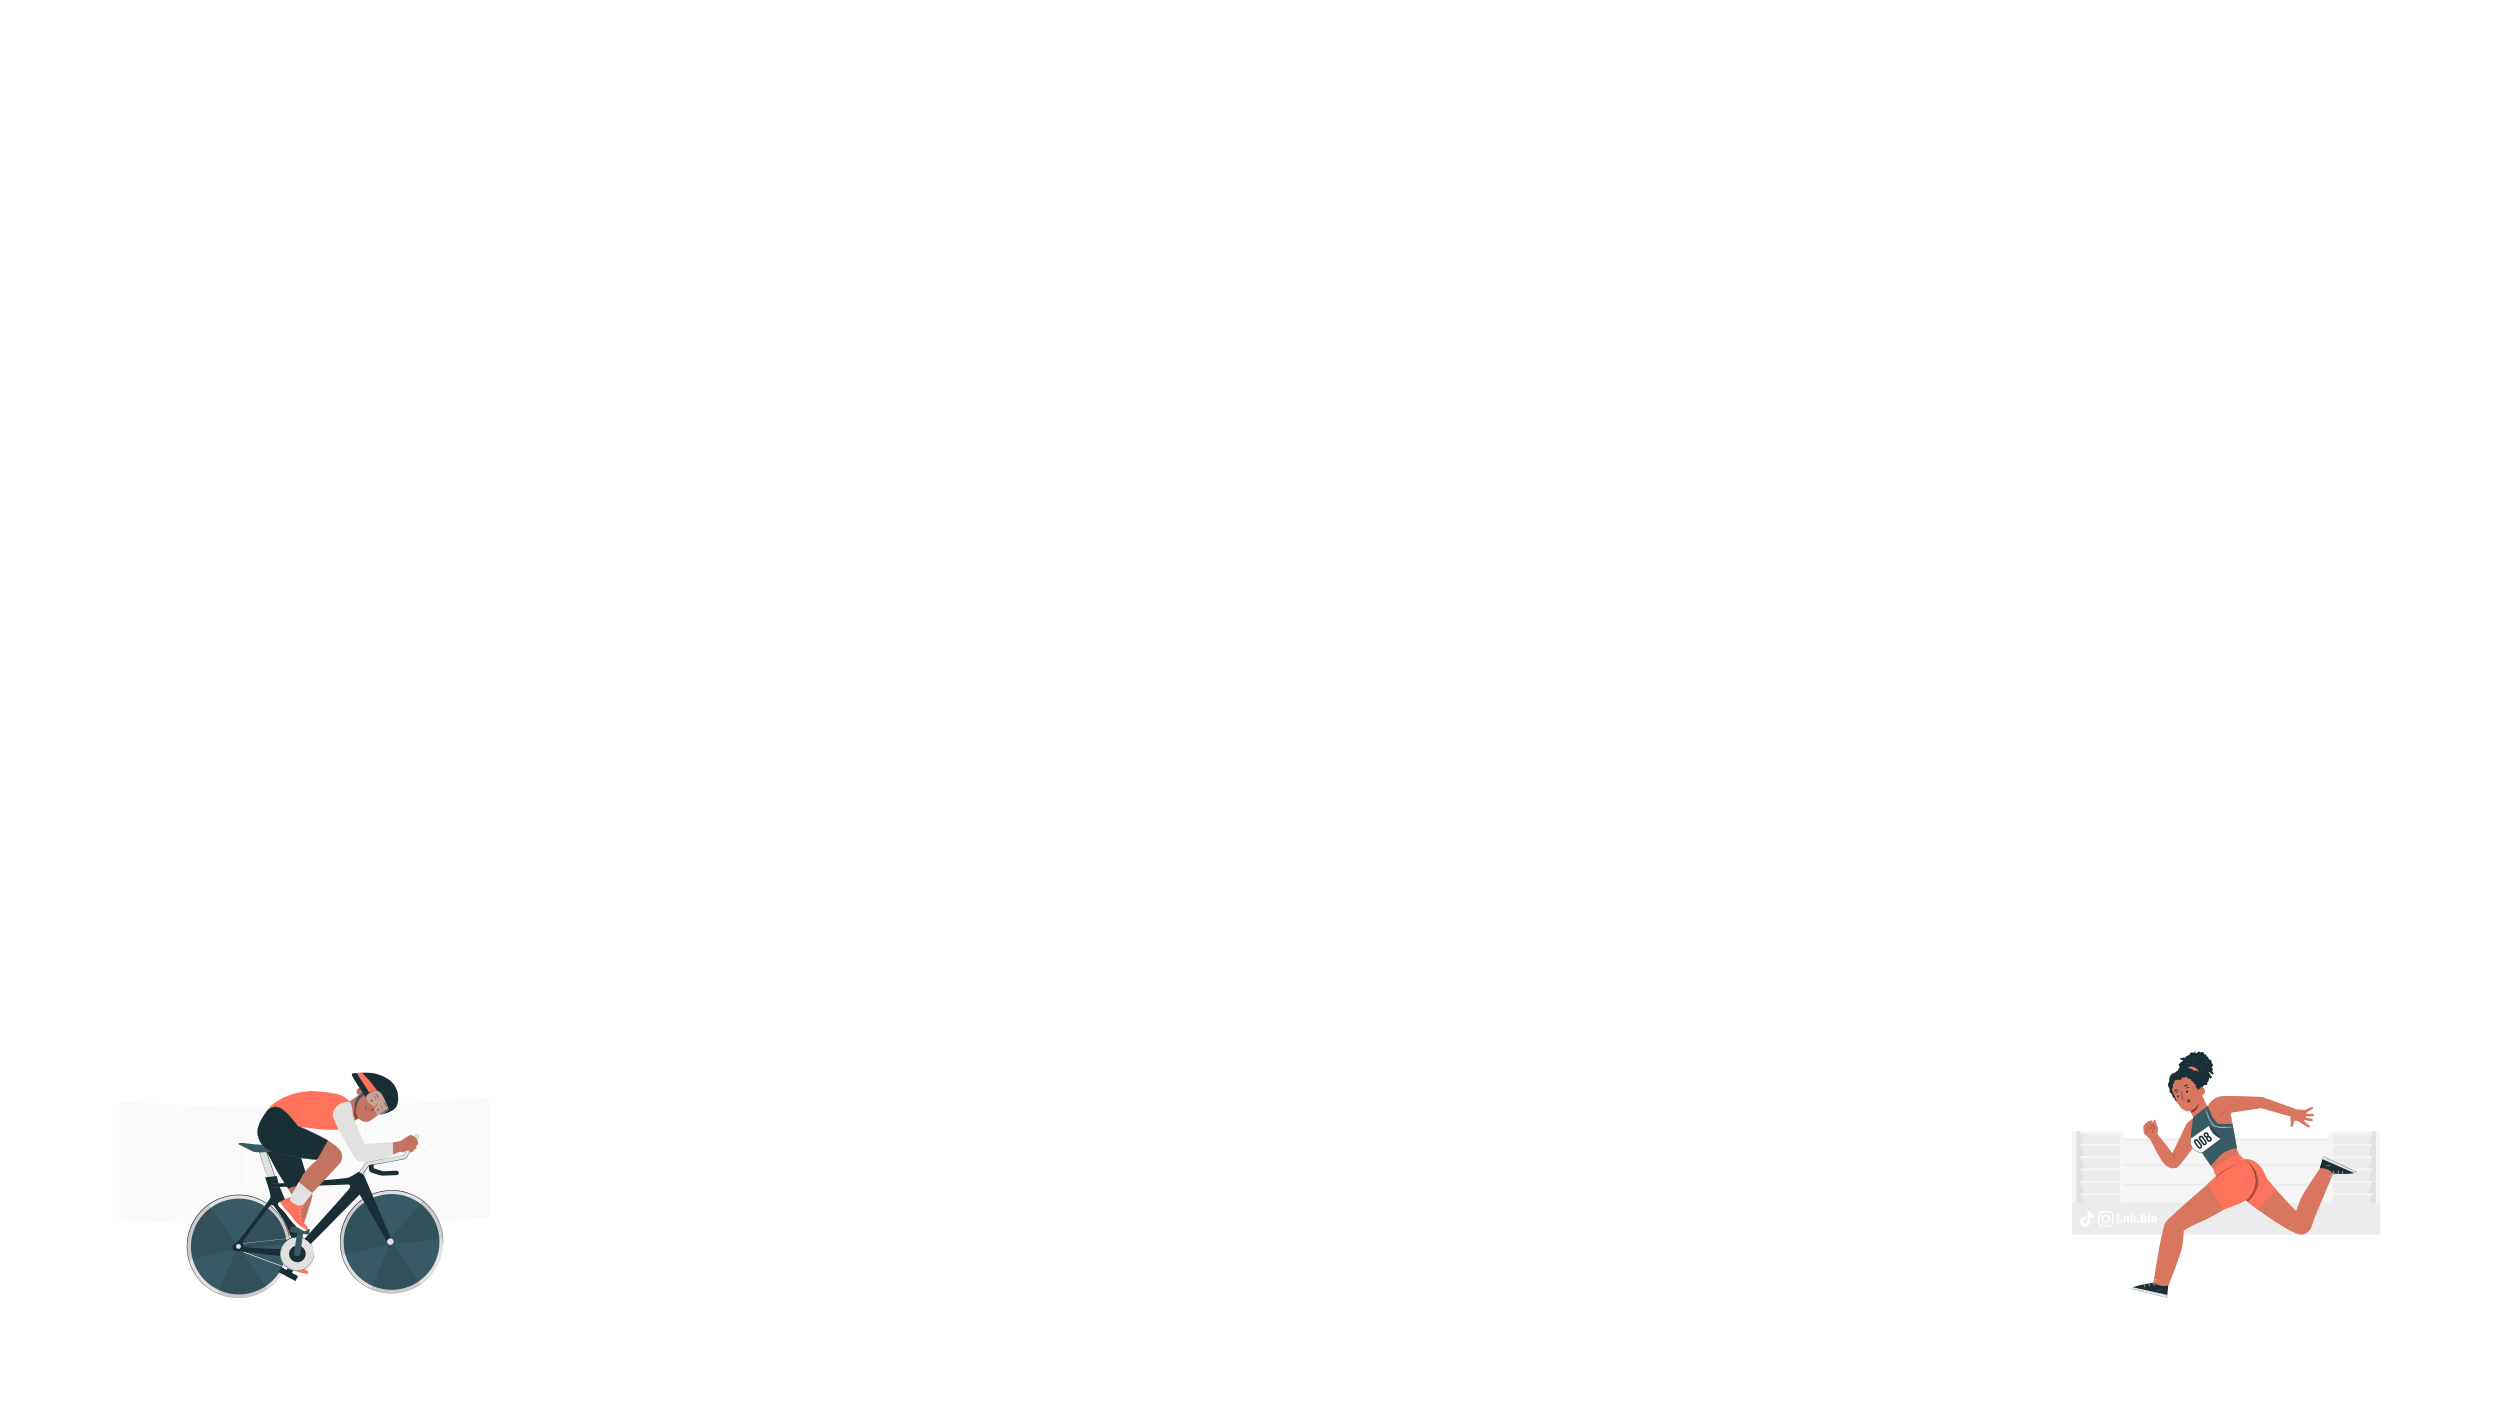 <?xml version="1.0" encoding="utf-8"?>
<!-- Generator: Adobe Illustrator 27.0.0, SVG Export Plug-In . SVG Version: 6.00 Build 0)  -->
<svg version="1.1" id="Layer_2_00000173858050029313067940000005811883747424064391_"
	 xmlns="http://www.w3.org/2000/svg" xmlns:xlink="http://www.w3.org/1999/xlink" x="0px" y="0px" viewBox="0 0 1920 1080"
	 style="enable-background:new 0 0 1920 1080;" xml:space="preserve">
<style type="text/css">
	.st0{fill:#FFFFFF;}
	.st1{fill:#FAFAFA;}
	.st2{fill:#ECECEC;}
	.st3{fill:#C27460;}
	.st4{fill:#1A2E35;}
	.st5{fill:#E1E1E1;}
	.st6{fill:#FF735D;}
	.st7{fill:#375A64;}
	.st8{fill:none;}
	.st9{opacity:0.1;enable-background:new    ;}
	.st10{fill:#7C4235;}
	.st11{opacity:0.4;}
	.st12{fill:#F5F5F5;}
	.st13{fill:#D8765F;}
	.st14{fill:#8D4032;}
	.st15{opacity:0.3;}
	.st16{fill:#FEFEFE;}
</style>
<rect class="st0" width="1920" height="1080"/>
<g>
	<path class="st1" d="M375.5,843.2c-43.6,3.2-94.9,6.5-136,7.5c-43.6,1.1-100.7-1.7-147.8-4.8v90.4L240,946l135.5-11.2V843.2z"/>
	<g>
		<path class="st2" d="M186,938.3c-0.1,0-0.2-19.6-0.2-43.8s0.1-43.8,0.2-43.8c0.1,0,0.2,19.6,0.2,43.8
			C186.2,918.6,186.1,938.3,186,938.3z"/>
	</g>
	<g>
		<path class="st2" d="M280.3,937.1c-0.1,0-0.2-19.6-0.2-43.8s0.1-43.8,0.2-43.8s0.2,19.6,0.2,43.8S280.4,937.1,280.3,937.1z"/>
	</g>
	<g>
		<path class="st2" d="M208.3,925.6c-0.1-0.1,12.7-14.4,28.4-32.1c15.8-17.7,28.6-32,28.7-31.9S252.7,876,237,893.7
			C221.2,911.4,208.4,925.7,208.3,925.6z"/>
	</g>
	<g>
		<path class="st2" d="M226.3,889.4c-0.1-0.1,3.1-3.7,7.2-8.2c4-4.5,7.4-8,7.4-8c0.1,0.1-3.1,3.7-7.2,8.2
			C229.7,885.9,226.4,889.5,226.3,889.4z"/>
	</g>
	<g>
		<path class="st2" d="M124.8,908c-0.1-0.1,9.1-9.7,20.5-21.5s20.7-21.3,20.7-21.3c0.1,0.1-9.1,9.7-20.5,21.5S124.9,908,124.8,908z"
			/>
	</g>
	<g>
		<path class="st2" d="M351.8,867.7c0.1,0.1-9.1,10.6-20.4,23.5s-20.6,23.4-20.6,23.3c-0.1-0.1,9-10.6,20.4-23.5
			C342.5,878.1,351.7,867.6,351.8,867.7z"/>
	</g>
	<g>
		<path class="st2" d="M335.6,874.1c0,0-0.1,0.3-0.5,0.7c-0.3,0.4-0.8,1-1.3,1.7c-1.2,1.4-2.8,3.4-4.7,5.5c-1.9,2.1-3.6,4-4.9,5.3
			c-0.6,0.7-1.2,1.2-1.6,1.5c-0.4,0.4-0.6,0.5-0.6,0.5s0.2-0.2,0.5-0.6c0.4-0.4,0.9-1,1.5-1.6c1.3-1.4,3-3.2,4.8-5.4
			c1.9-2.1,3.5-4.1,4.7-5.5c0.6-0.7,1-1.2,1.4-1.7C335.4,874.3,335.6,874.1,335.6,874.1z"/>
	</g>
	<g>
		<path class="st2" d="M335.7,899.6c0.1,0.1-2.4,3.1-5.5,6.8s-5.7,6.7-5.7,6.6c-0.1-0.1,2.4-3.1,5.5-6.8
			C333,902.5,335.6,899.5,335.7,899.6z"/>
	</g>
	<g>
		<g>
			<path class="st3" d="M236.1,905.6c0,0,4.2,10,3.8,13.2S226,961.7,226,961.7l-10-3.9c0,0,2-19.6,4.5-27.5
				c2.5-7.8,4.5-11.1,4.5-11.1l-3.8-6.4L236.1,905.6z"/>
			<path class="st4" d="M201.7,879.6c0.2,0.2,5.4,8.8,8.4,14.9c2.9,6.1,11.2,18.5,11.2,18.5l14.9-7.3c0,0-5.1-17.3-5.2-17.6
				c0-0.3-7.2-12-6.9-11.7S201.7,879.6,201.7,879.6z"/>
			<g>
				<polygon class="st5" points="226.3,963.3 229.6,950.8 217.3,947.5 215.1,961.4 217.8,966.1 223.9,966.3 				"/>
				<g>
					<g>
						<g>
							<path class="st6" d="M234.4,980.1c0,0-4.6-0.2-8.1-1.7s-8.4-4.6-10.2-5.7c-1.8-1.1-7.8-2.3-7.5-4.5c0.3-2.1,6.7-8.2,6.7-8.2
								s-0.2,2.4,1.9,3c2,0.6,6.2,0.8,6.2,0.8s2.5-2,3.7-1.8c1.2,0.3-0.3,3.4-0.3,3.4s1.5,4.8,3.1,6.3s1.5,2.1,3.7,2.9
								c2.2,0.8,3,2,3,2s0.4,2.2-0.3,2.7S234.4,980.1,234.4,980.1z"/>
						</g>
						<g>
							<path class="st0" d="M236.3,979.3c-0.7,0.6-2,0.8-2,0.8s-4.6-0.2-8.1-1.7s-8.4-4.6-10.2-5.7c-1.8-1.1-7.8-2.3-7.5-4.5
								c0.1-0.6,0.3-1.1,0.7-1.7c0,0,5.3,3.5,8.1,4.4s8.1,4.8,11.3,5.9c3.2,1,7,1.5,7,1.5l1.2-0.2
								C236.7,978.6,236.7,979,236.3,979.3z"/>
						</g>
						<g>
							<g>
								<path class="st0" d="M229.3,971c-0.1,0-0.3,0.5-0.7,0.9c-0.5,0.4-1,0.6-1,0.6c0,0.1,0.6,0,1.1-0.5
									C229.3,971.6,229.4,971,229.3,971z"/>
							</g>
						</g>
						<g>
							<g>
								<path class="st0" d="M228.1,968.8c-0.1,0-0.3,0.6-1,1c-0.6,0.5-1.2,0.6-1.2,0.6s0.7,0,1.4-0.5
									C227.9,969.5,228.1,968.8,228.1,968.8z"/>
							</g>
						</g>
						<g>
							<path class="st0" d="M227.3,966.8c0,0-0.4,0.3-1,0.6s-1.1,0.5-1,0.5c0,0,0.6,0,1.1-0.4C227,967.3,227.3,966.9,227.3,966.8z"
								/>
						</g>
						<g>
							<g>
								<path class="st0" d="M214.9,967.4c0,0,0.3,0.2,0.7,0.4s1.1,0.5,1.8,0.8s1.4,0.5,1.8,0.6c0.5,0.1,0.8,0.2,0.8,0.2
									c0-0.1-1.1-0.4-2.6-1C216.1,967.8,214.9,967.3,214.9,967.4z"/>
							</g>
						</g>
					</g>
				</g>
			</g>
		</g>
		<g>
			<g>
				<g>
					<ellipse class="st5" cx="300.8" cy="953.8" rx="39.5" ry="39.5"/>
					<g>
						<path class="st4" d="M340.2,955.9c0,0,0-0.2,0-0.6c0-0.4,0-1.1,0-1.9c0-1.7-0.2-4.1-0.7-7.2c-0.6-3.1-1.7-6.8-3.8-10.7
							c-2.1-3.9-5.1-8.1-9.4-11.7c-2.1-1.8-4.6-3.5-7.3-4.9c-2.7-1.4-5.7-2.6-8.9-3.3c-3.2-0.8-6.6-1.2-10.1-1.1
							c-1.8,0-3.5,0.2-5.3,0.5s-3.6,0.7-5.3,1.2c-7.1,2.1-13.9,6.5-19,12.7s-8.4,14.3-8.9,22.8s1.9,16.9,6.4,23.7
							c4.4,6.8,10.7,11.8,17.5,14.7c1.7,0.7,3.4,1.3,5.2,1.8c1.7,0.4,3.5,0.8,5.2,1c3.5,0.5,6.9,0.4,10.2,0c3.3-0.4,6.4-1.3,9.2-2.4
							c2.8-1.1,5.5-2.5,7.8-4.1c4.6-3.2,8.1-7,10.6-10.6c2.5-3.7,4-7.3,4.9-10.3s1.3-5.4,1.5-7.1c0.1-0.8,0.1-1.4,0.2-1.9
							C340.2,956.1,340.2,955.9,340.2,955.9s0,0.9-0.2,2.5s-0.6,4.1-1.5,7.1s-2.4,6.6-4.9,10.3s-6,7.5-10.6,10.7
							c-2.3,1.6-4.9,3-7.8,4.1s-6,2-9.3,2.4s-6.7,0.5-10.2,0c-1.8-0.2-3.5-0.6-5.3-1c-1.8-0.5-3.5-1.1-5.2-1.8
							c-6.9-2.9-13.3-8-17.7-14.8c-4.5-6.8-6.9-15.3-6.4-23.9c0.4-8.6,3.8-16.8,9-23c5.1-6.3,12-10.7,19.2-12.8
							c1.8-0.5,3.6-0.9,5.4-1.2s3.6-0.4,5.4-0.5c3.5-0.1,7,0.3,10.2,1.1s6.2,2,8.9,3.4c2.7,1.4,5.2,3.1,7.3,4.9
							c4.3,3.7,7.3,7.9,9.4,11.8c2.1,4,3.2,7.7,3.8,10.8c0.6,3.1,0.7,5.5,0.7,7.2C340.3,955,340.2,955.9,340.2,955.9z"/>
					</g>
				</g>
				<ellipse class="st7" cx="300.7" cy="953.8" rx="36.8" ry="36.8"/>
				<g>
					<path class="st8" d="M262.6,964.3c3.2,11.5,11.4,20.9,22.3,25.7l14.5-34.4L262.6,964.3z"/>
					<path class="st8" d="M302.8,914.3c-13-0.7-24.9,5-32.6,14.3l7.6-6.7l21.1,29.7l0.4,0.7c4.3-5.2,18.8-22.5,25.3-30.1"/>
					<path class="st8" d="M302.2,955.5l20.7,31c9.8-6.7,16.6-17.7,17.3-30.6c0.1-1.5,0.1-3,0-4.5L302.2,955.5z"/>
					<path class="st9" d="M299.8,955.8l-0.2-0.2h-0.2L284.9,990c4.2,1.8,8.8,3,13.7,3.2c9,0.5,17.4-2.1,24.3-6.8l-20.7-31
						L299.8,955.8z"/>
					<path class="st9" d="M300.2,954.4l1.4,0.3l0.5,0.8l38-4.1c-0.7-11.8-6.6-22.4-15.6-29.2c-6.5,7.6-21,25-25.3,30.1L300.2,954.4z
						"/>
					<polygon class="st9" points="300.2,954.4 300.6,955.3 299.5,955.5 299.8,955.8 302.2,955.5 301.7,954.7 					"/>
					<polygon class="st9" points="300.2,954.4 300.6,955.3 299.5,955.5 299.8,955.8 302.2,955.5 301.7,954.7 					"/>
					<path class="st9" d="M299.4,955.4l-1.4-1.6c0,0,0.4-0.5,1.2-1.5l-0.4-0.7l-21.1-29.7l-7.6,6.7c-5.2,6.3-8.5,14.3-9,23
						c-0.2,4.4,0.3,8.7,1.4,12.7l36.7-8.8L299.4,955.4z"/>
					<polygon class="st9" points="299.4,955.6 299.5,955.5 299.4,955.4 					"/>
					<polygon class="st9" points="299.4,955.6 299.5,955.5 299.4,955.4 					"/>
					<path class="st9" d="M300.2,954.4l-1-2.1c-0.8,0.9-1.2,1.5-1.2,1.5l1.4,1.6l0.4-1.1L300.2,954.4z"/>
					<path class="st9" d="M300.2,954.4l-1-2.1c-0.8,0.9-1.2,1.5-1.2,1.5l1.4,1.6l0.4-1.1L300.2,954.4z"/>
					<polygon class="st9" points="300.2,954.4 299.9,954.3 299.4,955.4 299.5,955.5 300.6,955.3 					"/>
					<polygon class="st9" points="300.2,954.4 299.9,954.3 299.4,955.4 299.5,955.5 300.6,955.3 					"/>
					<polygon class="st9" points="300.2,954.4 299.9,954.3 299.4,955.4 299.5,955.5 300.6,955.3 					"/>
				</g>
			</g>
			<g>
				<g>
					<ellipse class="st5" cx="183.2" cy="957.3" rx="39.5" ry="39.5"/>
					<g>
						<path class="st4" d="M222.6,959.4c0,0,0-0.2,0-0.6c0-0.4,0-1.1,0-1.9c0-1.7-0.2-4.1-0.7-7.2c-0.6-3.1-1.7-6.8-3.8-10.7
							s-5.1-8.1-9.4-11.7c-2.1-1.8-4.6-3.5-7.3-4.9s-5.7-2.6-8.9-3.3c-3.2-0.8-6.6-1.2-10.1-1.1c-1.8,0-3.5,0.2-5.3,0.5
							s-3.6,0.7-5.3,1.2c-7.1,2.1-13.9,6.5-19,12.7s-8.4,14.3-8.9,22.8s1.9,16.9,6.4,23.7c4.4,6.8,10.7,11.8,17.5,14.7
							c1.7,0.7,3.4,1.3,5.2,1.8c1.7,0.4,3.5,0.8,5.2,1c3.5,0.5,6.9,0.4,10.2,0s6.4-1.3,9.2-2.4c2.8-1.1,5.5-2.5,7.8-4.1
							c4.6-3.2,8.1-7,10.6-10.6c2.5-3.7,4-7.3,4.9-10.3s1.3-5.4,1.5-7.1c0.1-0.8,0.1-1.4,0.2-1.9
							C222.6,959.6,222.6,959.4,222.6,959.4s0,0.9-0.2,2.5s-0.6,4.1-1.5,7.1s-2.4,6.6-4.9,10.3s-6,7.5-10.6,10.7
							c-2.3,1.6-4.9,3-7.8,4.1c-2.9,1.1-6,2-9.3,2.4s-6.7,0.5-10.2,0c-1.8-0.2-3.5-0.6-5.3-1c-1.8-0.5-3.5-1.1-5.2-1.8
							c-6.9-2.9-13.3-8-17.7-14.8c-4.5-6.8-6.9-15.3-6.4-23.9c0.4-8.6,3.8-16.8,9-23c5.1-6.3,12-10.7,19.2-12.8
							c1.8-0.5,3.6-0.9,5.4-1.2c1.8-0.3,3.6-0.4,5.4-0.5c3.5-0.1,7,0.3,10.2,1.1s6.2,2,8.9,3.4s5.2,3.1,7.3,4.9
							c4.3,3.7,7.3,7.9,9.4,11.8c2.1,4,3.2,7.7,3.8,10.8s0.7,5.5,0.7,7.2C222.7,958.5,222.6,959.4,222.6,959.4z"/>
					</g>
				</g>
				
					<ellipse transform="matrix(0.322 -0.947 0.947 0.322 -782.203 822.543)" class="st7" cx="183.2" cy="957.4" rx="36.8" ry="36.8"/>
				<g>
					<path class="st9" d="M182.2,959.3L182,959h-0.2l-14.5,34.4c4.2,1.8,8.8,3,13.7,3.2c9,0.5,17.4-2.1,24.3-6.8l-20.7-31
						L182.2,959.3z"/>
					<path class="st9" d="M182.7,957.9l1.4,0.3l0.5,0.8l38-4.1c-0.7-11.8-6.6-22.4-15.6-29.2c-6.5,7.6-21,25-25.3,30.1L182.7,957.9z
						"/>
					<polygon class="st9" points="182.7,957.9 183.1,958.8 182,959 182.2,959.3 184.6,959 184.1,958.2 					"/>
					<polygon class="st9" points="182.7,957.9 183.1,958.8 182,959 182.2,959.3 184.6,959 184.1,958.2 					"/>
					<path class="st9" d="M181.9,958.9l-1.4-1.6c0,0,0.4-0.5,1.2-1.5l-0.4-0.7l-21.1-29.7l-7.6,6.7c-5.2,6.3-8.5,14.3-9,23
						c-0.2,4.4,0.3,8.7,1.4,12.7l36.7-8.8L181.9,958.9z"/>
					<polygon class="st9" points="181.8,959.1 182,959 181.9,958.9 					"/>
					<polygon class="st9" points="181.8,959.1 182,959 181.9,958.9 					"/>
					<path class="st9" d="M182.7,957.9l-1-2.1c-0.8,0.9-1.2,1.5-1.2,1.5l1.4,1.6l0.4-1.1L182.7,957.9z"/>
					<path class="st9" d="M182.7,957.9l-1-2.1c-0.8,0.9-1.2,1.5-1.2,1.5l1.4,1.6l0.4-1.1L182.7,957.9z"/>
					<polygon class="st9" points="182.7,957.9 182.3,957.8 181.9,958.9 182,959 183.1,958.8 					"/>
					<polygon class="st9" points="182.7,957.9 182.3,957.8 181.9,958.9 182,959 183.1,958.8 					"/>
					<polygon class="st9" points="182.7,957.9 182.3,957.8 181.9,958.9 182,959 183.1,958.8 					"/>
				</g>
			</g>
			<g>
				<polygon class="st5" points="205.6,905.5 199.1,884.9 204.7,884.6 211.8,905.2 				"/>
				<g>
					<path class="st4" d="M205.6,905.5c0,0,0.2,0,0.4,0c0.3,0,0.7,0,1.2-0.1c1.1-0.1,2.6-0.1,4.5-0.2l-0.1,0.1
						c-1.6-4.7-4.2-12-7-20.3l-0.1-0.3l0.2,0.1c-2,0.1-3.9,0.2-5.7,0.2l0.2-0.2c1.8,5.9,3.4,11,4.6,14.7c0.6,1.8,1,3.3,1.3,4.4
						c0.1,0.5,0.3,0.9,0.3,1.2C205.5,905.3,205.6,905.5,205.6,905.5s-0.1-0.1-0.1-0.4c-0.1-0.3-0.2-0.7-0.4-1.1
						c-0.3-1-0.8-2.5-1.4-4.3c-1.2-3.7-2.8-8.9-4.7-14.8l-0.1-0.2h0.2c1.8-0.1,3.7-0.2,5.7-0.2h0.1v0.1l0.1,0.3
						c2.8,8.2,5.3,15.6,6.9,20.3v0.1h-0.1c-1.9,0.1-3.5,0.1-4.6,0.1c-0.5,0-0.9,0-1.2,0C205.7,905.5,205.6,905.5,205.6,905.5z"/>
				</g>
			</g>
			<path class="st4" d="M283.3,897.5c0,1.4,0.8,2.7,2.1,3.1c2.6,0.9,6.8,2.3,8.3,2.3c1.7,0,8-0.3,11-0.4c0.9-0.1,1.6-0.8,1.6-1.8
				l0,0c0-0.9-0.8-1.7-1.8-1.6l-10.5,0.4l-7-2.3v-4.3l-4,0.6L283.3,897.5z"/>
			<g>
				<path class="st4" d="M222.7,980.3l8.8-16.7c0.6-1.2,0.1-2.8-1.2-3.3l0,0c-1.2-0.5-2.5,0-3.1,1.1l-8.6,16.9L222.7,980.3z"/>
				
					<rect x="219.5" y="970.9" transform="matrix(0.471 -0.882 0.882 0.471 -745.785 713.26)" class="st4" width="4.3" height="14.7"/>
			</g>
			<g>
				<g>
					<path class="st5" d="M318.7,871.7c-2,3.5-4,7-6,10.5c-0.6,1-1.3,2.1-1.9,3.1c-0.1,0.2-0.3,0.4-0.4,0.6
						c-0.1,0.1-0.1,0.2-0.2,0.3c0.2-0.3,0.1-0.1,0,0.1c-0.2,0.3-0.4,0.5-0.5,0.7c-0.1,0.1-0.3,0.2,0,0.1c0.1,0,0.4-0.2,0.4-0.2
						c-0.1,0-0.3,0.1-0.4,0.1c-0.2,0.1-0.5,0.1-0.7,0.2c-0.5,0.1,0.1,0-0.1,0s-0.4,0.1-0.6,0.1c-4.8,1-9.7,1.9-14.5,2.8
						c-3.8,0.7-7.5,1.4-11.3,2.1c-0.6,0.1-1.1,0.3-1.5,0.8c-0.6,0.7-1.1,1.5-1.6,2.3c-1.4,1.9-2.7,3.9-4.1,5.8
						c-0.1,0.1-0.2,0.3-0.3,0.4c-0.5,0.7-0.5,1.7,0.2,2.3c0.6,0.5,1.8,0.6,2.3-0.2c2-2.9,4-5.8,6-8.7c0,0-0.1,0,0,0
						c6.6-1.2,12.1-1.9,18.7-3.2c1.8-0.4,3.7-0.7,5.5-1.1c1.1-0.2,2.3-0.4,3.3-0.7c1.1-0.3,1.6-1.4,2.2-2.3c1.1-1.6,2.1-3.3,3.1-5
						c1.8-3.1,3.6-6.3,5.4-9.5C322.6,871.3,319.7,869.9,318.7,871.7L318.7,871.7z"/>
					<g>
						<path class="st4" d="M318.7,871.7c0,0,0.1-0.4,0.7-0.7c0.3-0.1,0.8-0.2,1.3-0.1c0.5,0.2,1,0.6,1.2,1.2c0.1,0.3,0,0.7-0.2,1
							s-0.4,0.6-0.6,1c-0.4,0.7-0.8,1.5-1.3,2.3c-0.9,1.6-2,3.5-3.2,5.6c-0.6,1-1.3,2.1-1.9,3.2c-0.7,1.1-1.4,2.3-2.1,3.5
							c-0.4,0.6-0.9,1.2-1.7,1.4c-0.7,0.2-1.4,0.4-2.2,0.5c-1.5,0.3-3,0.6-4.6,0.9c-3.1,0.6-6.5,1.2-9.9,1.8
							c-3.5,0.6-7.1,1.1-10.8,1.8l0,0l0,0l0,0l0,0l0,0l-0.1-0.3l0,0l0,0l0,0l0,0l0,0c0.1,0,0.2,0,0.2,0.1s0,0.1,0,0.2
							c-1,1.4-2,2.9-3.1,4.4c-0.5,0.8-1.1,1.5-1.6,2.3c-0.3,0.4-0.5,0.8-0.8,1.1l-0.4,0.6c-0.1,0.2-0.3,0.4-0.5,0.6
							c-0.5,0.4-1.2,0.4-1.7,0.1c-0.6-0.2-1-0.8-1-1.4c-0.1-0.6,0.2-1.2,0.6-1.6c0.3-0.4,0.6-0.9,0.9-1.3c1.2-1.8,2.5-3.5,3.7-5.2
							c0.3-0.4,0.6-0.9,0.9-1.3c0.2-0.2,0.3-0.4,0.5-0.6c0.2-0.2,0.4-0.3,0.7-0.4c0.5-0.2,1-0.2,1.5-0.3s1-0.2,1.5-0.3
							c2-0.4,3.9-0.7,5.8-1.1c3.8-0.7,7.3-1.4,10.7-2c1.7-0.3,3.3-0.6,4.8-0.9c0.8-0.1,1.5-0.3,2.3-0.4c0.3-0.1,0.5-0.1,0.8-0.2
							c0.2,0,0.4-0.1,0.5-0.1c0.2,0,0.3-0.1,0.6-0.1v0.2l0,0l0,0l0,0l0,0h-0.1l-0.1,0.1c-0.1,0.1-0.2,0.1-0.2,0.1l0,0l0,0l0,0
							c0.1-0.1-0.1-0.3-0.1-0.2l0,0l0,0l0,0l0,0l0,0c0,0,0,0,0.1-0.1l0.2-0.2c0.1-0.1,0.2-0.3,0.3-0.4l0.1-0.2v-0.1l0,0l0,0l0,0
							c0.1,0-0.1-0.1,0.2,0c0,0.1,0,0.1,0,0.1l0,0l0,0l0,0l-0.1,0.1c0,0.1-0.1,0.1-0.2,0c-0.1,0-0.1-0.1,0-0.2
							c1.4-2.2,2.6-4.2,3.7-6c1-1.8,1.9-3.3,2.7-4.6c0.7-1.2,1.3-2.2,1.7-2.9c0.2-0.3,0.3-0.6,0.4-0.7
							C318.6,871.8,318.7,871.7,318.7,871.7s0,0.1-0.1,0.3s-0.2,0.4-0.4,0.8c-0.4,0.7-0.9,1.6-1.6,2.9c-0.7,1.3-1.6,2.8-2.6,4.6
							s-2.2,3.8-3.6,6.1l-0.2-0.1l0.1-0.1l0,0l0,0l0,0c0,0,0,0,0,0.1c0.3,0.1,0.1,0,0.2,0l0,0l0,0l0,0v0.1l-0.1,0.2
							c-0.1,0.1-0.2,0.3-0.3,0.4l-0.2,0.2l-0.1,0.1h-0.1l0,0l0,0l0,0l0,0c0,0.1-0.2-0.1-0.1-0.2l0,0l0,0l0,0
							c0.1-0.1,0.2-0.1,0.2-0.1l0.1-0.1h0.1l0,0l0,0l0,0c0,0,0,0,0.1,0v0.2c-0.1,0-0.3,0.1-0.5,0.1s-0.4,0.1-0.5,0.1
							c-0.3,0.1-0.5,0.1-0.8,0.2c-0.7,0.1-1.5,0.3-2.3,0.4c-1.5,0.3-3.1,0.6-4.8,0.9c-3.3,0.6-6.9,1.3-10.7,2.1
							c-1.9,0.4-3.8,0.7-5.8,1.1c-0.5,0.1-1,0.2-1.5,0.3s-1,0.2-1.5,0.3c-0.2,0.1-0.4,0.2-0.6,0.4s-0.3,0.4-0.5,0.6
							c-0.3,0.4-0.6,0.8-0.9,1.3c-1.2,1.7-2.4,3.5-3.6,5.2c-0.3,0.4-0.6,0.9-0.9,1.3c-0.3,0.4-0.5,0.9-0.5,1.4s0.4,0.9,0.8,1.1
							c0.5,0.2,1,0.2,1.4-0.1c0.2-0.1,0.3-0.3,0.4-0.5l0.4-0.6c0.3-0.4,0.5-0.8,0.8-1.1c0.5-0.8,1.1-1.5,1.6-2.3
							c1.1-1.5,2.1-3,3.1-4.4l0.2,0.2l0,0l0,0l0,0l0,0l0,0l-0.1-0.3l0,0l0,0l0,0l0,0l0,0c3.7-0.7,7.3-1.2,10.8-1.8s6.8-1.1,9.9-1.8
							c1.6-0.3,3.1-0.6,4.6-0.9c0.7-0.1,1.5-0.3,2.2-0.5s1.2-0.7,1.6-1.3c0.8-1.2,1.5-2.3,2.2-3.4c0.7-1.1,1.4-2.2,1.9-3.2
							c1.2-2.1,2.3-3.9,3.2-5.5c0.5-0.8,0.9-1.6,1.3-2.3s0.9-1.3,0.8-1.9c-0.1-0.6-0.6-1-1.1-1.2s-0.9-0.1-1.2,0
							C318.8,871.3,318.7,871.7,318.7,871.7z"/>
					</g>
				</g>
			</g>
			<g>
				<path class="st5" d="M231.7,949.9c-1.7,0.1-3.4,0.4-5.1,0.5c-3.8,0.4-7.6,0.8-11.4,1.3c-8.4,0.9-16.9,1.9-25.3,2.8
					c-1.9,0.2-3.9,0.4-5.8,0.6c-0.1,0-0.2,0.1-0.2,0.2c-0.3,1.6-0.6,3.1-0.9,4.7c0,0.1,0,0.2,0.2,0.3c3.3,1.3,6.6,2.6,9.9,3.8
					c6.5,2.5,13,4.9,19.6,7.2c3,1,5.9,2,9,2.9c1.9,0.6,3.8,1.2,5.8,1.3c2.3,0.2,3.7-1.6,4.6-3.5c1.4-2.9,2.2-6.1,2.7-9.2
					c0.2-1.2,0.4-2.5,0.6-3.7c0.1-0.5,0.2-1.1,0.1-1.5c-0.1-0.3-0.3-0.6-0.4-0.8c-0.3-0.7-0.6-1.3-0.9-2c-0.6-1.4-1.3-2.8-1.9-4.2
					c-0.1-0.3-0.2-0.5-0.4-0.8c-0.1-0.3-0.6,0-0.4,0.2c1,2.3,2.1,4.5,3.1,6.8c0.1,0.3,0.4,0.6,0.4,1c-0.1-0.3-0.1,0.2-0.1,0.3
					c-0.1,0.9-0.2,1.8-0.4,2.7c-0.5,3.1-1.1,6.1-2.2,9c-0.7,2-2.1,5.2-4.6,5.2c-1.8,0-3.6-0.6-5.3-1.1c-2.8-0.8-5.6-1.7-8.4-2.7
					c-6.5-2.2-12.9-4.6-19.3-7.1c-2.5-1-5-1.9-7.5-2.9c-0.8-0.3-1.7-0.7-2.5-1c-0.4-0.2-0.9-0.5-1.3-0.5c-0.1,0-0.1,0-0.2-0.1
					c0.1,0.1,0.1,0.2,0.2,0.3c0.3-1.6,0.6-3.1,0.9-4.7c-0.1,0.1-0.2,0.1-0.2,0.2c5.3-0.6,10.6-1.2,15.9-1.8c8.5-0.9,17-1.9,25.5-2.8
					c2.1-0.2,4.1-0.6,6.2-0.7C232,950.4,232,949.9,231.7,949.9z"/>
			</g>
			<path class="st4" d="M279.4,902.3l-4.1-2.4c0,0-4.1,3-7.3,4.4c-3.3,1.4-54,4.6-54,4.6l-1.5-5.7l-8.9,1c0,0,4.6,13,4.1,15.3
				s-21.8,30.2-24,32.8c-2.3,2.7-5.1,4.3-5.1,4.3l0.2,3.9l39.7,4.5l0.5-5.6c0,0-27.3-0.5-29.8-1.6c-1.8-0.8-3.5-1.5-2.2-4.6
				c1.1-2.5,15.3-20.7,20.2-26.9c0.8-1,2.4-1,3.2,0c2.5,3.4,7.4,10.2,9.7,15c3.1,6.7,4.6,12.2,4.6,12.2l5.8-2.4c0,0-6.5-18-9-23.6
				s-6.6-15.9-6.6-15.9l52.9-1.9c0,0,2.7,0.5-0.1,3.9c-2.8,3.4-33.9,37.9-33.9,37.9l4.8,4l37.6-38.1l21.2,36.1l3.3-1.5L279.4,902.3z
				"/>
			<path class="st7" d="M183.3,879c0.5-0.3,9.5,5.1,12,5.7c3.1,0.8,19.8-0.8,19.8-0.8s0.7-1.8-1.1-2.8s-9.3-1.9-16-2.1
				C191.5,878.8,182,876.4,183.3,879z"/>
			<g>
				
					<ellipse transform="matrix(0.165 -0.986 0.986 0.165 -759.067 1029.35)" class="st5" cx="228.3" cy="962.9" rx="12.9" ry="12.9"/>
				<g>
					<path class="st4" d="M241.2,962.3c0,0,0-0.1,0-0.2c0-0.2,0-0.4-0.1-0.6c0-0.3-0.1-0.6-0.2-1c-0.1-0.4-0.2-0.8-0.3-1.3
						c-0.3-1-0.8-2.1-1.6-3.3s-1.9-2.4-3.4-3.5c-1.5-1-3.4-1.9-5.5-2.1c-2.1-0.3-4.5-0.1-6.7,0.8c-1.1,0.4-2.2,1.1-3.1,1.9
						c-0.5,0.4-0.9,0.8-1.4,1.3c-0.4,0.5-0.8,1-1.2,1.5c-1.5,2.1-2.2,4.9-2.2,7.6c0.1,1.4,0.4,2.7,0.8,4c0.5,1.3,1.2,2.4,2,3.4
						c0.4,0.5,0.9,1,1.3,1.4c0.5,0.4,1,0.8,1.5,1.2c1,0.7,2.1,1.3,3.3,1.6c2.3,0.8,4.6,0.7,6.7,0.3c2.1-0.5,3.9-1.5,5.3-2.6
						c1.4-1.2,2.4-2.5,3.1-3.8c0.7-1.3,1.1-2.5,1.3-3.5c0.1-0.5,0.2-0.9,0.2-1.3c0.1-0.4,0.1-0.7,0.1-1s0-0.5,0-0.6
						C241.2,962.4,241.2,962.3,241.2,962.3s0,0.1,0,0.2c0,0.2,0,0.4,0,0.6c0,0.3,0,0.6,0,1s-0.1,0.9-0.2,1.4c-0.2,1-0.6,2.2-1.3,3.5
						s-1.7,2.7-3.1,3.8c-1.4,1.2-3.2,2.2-5.4,2.7c-2.1,0.5-4.5,0.5-6.9-0.3c-1.2-0.3-2.3-0.9-3.4-1.6c-0.5-0.3-1-0.8-1.5-1.2
						c-0.5-0.5-0.9-0.9-1.3-1.5c-0.8-1-1.6-2.2-2-3.5c-0.5-1.3-0.8-2.7-0.8-4.1c-0.1-2.8,0.7-5.6,2.2-7.8c0.4-0.6,0.8-1.1,1.2-1.6
						c0.5-0.5,0.9-0.9,1.4-1.3c1-0.8,2.1-1.5,3.2-1.9c2.3-1,4.7-1.1,6.8-0.8c2.2,0.3,4.1,1.2,5.6,2.2c1.5,1.1,2.6,2.3,3.4,3.6
						c0.8,1.2,1.3,2.4,1.5,3.4c0.2,0.5,0.2,0.9,0.3,1.3c0.1,0.4,0.1,0.7,0.1,1s0,0.5,0,0.6C241.2,962.3,241.2,962.3,241.2,962.3z"/>
				</g>
			</g>
			<g>
				<path class="st7" d="M214,908.8c0,0.1-1.2,0.2-2.6,0.3c-1.4,0.1-2.6,0-2.6-0.1s1.2-0.2,2.6-0.3C212.8,908.7,214,908.7,214,908.8
					z"/>
			</g>
			<g>
				<path class="st7" d="M214.7,911.7c0,0.1-1.2,0.2-2.6,0.3c-1.4,0.1-2.6,0-2.6-0.1s1.2-0.2,2.6-0.3
					C213.5,911.5,214.7,911.6,214.7,911.7z"/>
			</g>
			<path class="st5" d="M185,957.2c0,1-0.7,1.9-1.8,1.9c-1,0-1.9-0.7-1.9-1.8c0-1,0.7-1.9,1.8-1.9
				C184.1,955.4,184.9,956.2,185,957.2z"/>
			<path class="st5" d="M302.3,953.5c0.1,1.4-1,2.5-2.4,2.6s-2.5-1-2.6-2.4s1-2.5,2.4-2.6C301.1,951.1,302.2,952.1,302.3,953.5z"/>
			<path class="st4" d="M234.8,962.7c0.1,3.5-2.6,6.5-6.1,6.7c-3.5,0.1-6.5-2.6-6.7-6.1c-0.1-3.5,2.6-6.5,6.1-6.7
				S234.6,959.2,234.8,962.7z"/>
			<g>
				<path class="st7" d="M228.7,943.4l-2.8,18.7c-0.2,1.4,0.8,2.6,2.2,2.7l0,0c1.3,0.1,2.4-0.8,2.6-2.1l2.5-18.8L228.7,943.4z"/>
				
					<rect x="228.4" y="937.6" transform="matrix(0.153 -0.988 0.988 0.153 -738.507 1028.279)" class="st7" width="4.3" height="14.7"/>
			</g>
		</g>
		<g>
			<g>
				<path class="st4" d="M300.2,847.3l-9.8,8.5c4.4,0.5,9-1.6,12.3-4.1C302.2,850.2,301.2,848.7,300.2,847.3z"/>
				<g>
					<g>
						<g>
							<g>
								<g>
									<g>
										<g>
											<g>
												<g>
													<g>
														<g>
															<g>
																<path class="st4" d="M275.9,840.5c1.6-2.1,3.1-4.1,5-5.9c1.9-1.8,4.1-3.2,6.6-3.9c0.4-0.1,3.1-0.5,3.3-0.2
																	c0.1,0.2-2.2,1-2.3,1.2c-1.1,2.4-3.2,4.3-5.5,5.7S278.5,839.7,275.9,840.5"/>
															</g>
														</g>
													</g>
												</g>
											</g>
										</g>
									</g>
								</g>
								<g>
									<path class="st3" d="M296.7,851.9c4.9-3.6,6.2-10.3,3-15.4l-0.3-0.5c-3.7-5.3-10.3-5.1-15.5-1.2l-17.4,12.5l-4.1,11.3
										l5.8,5c1.5-1,7.1-4.7,7.1-4.7s4.1,4.8,9.4,1.6C287.2,858.8,292.2,855.2,296.7,851.9z"/>
								</g>
								<g>
									<g>
										<g>
											<g>
												<g>
													<g>
														<g>
															<g>
																<g>
																	<g>
																		<path class="st10" d="M275.1,858.8c0,0-2.3-3.2-2.2-8.2c0,0-3,4.1,0.8,9.1L275.1,858.8z"/>
																	</g>
																</g>
															</g>
														</g>
													</g>
												</g>
											</g>
										</g>
									</g>
								</g>
								<g>
									<g>
										<g>
											<g>
												<g>
													<g>
														<g>
															<g>
																<g>
																	<g>
																		<g>
																			<g>
																				<g>
																					<g>
																						<g>
																							<g>
																								<path class="st4" d="M290.8,853.1c-0.4,0.3-0.9,0.1-1.2-0.3c-0.3-0.4-0.2-0.9,0.2-1.2
																									c0.4-0.3,0.9-0.1,1.2,0.3C291.3,852.3,291.2,852.8,290.8,853.1z"/>
																							</g>
																						</g>
																					</g>
																				</g>
																			</g>
																		</g>
																	</g>
																</g>
															</g>
														</g>
													</g>
												</g>
											</g>
										</g>
									</g>
								</g>
								<g>
									<g>
										<g>
											<g>
												<g>
													<g>
														<g>
															<g>
																<g>
																	<g>
																		<g>
																			<g>
																				<g>
																					<g>
																						<g>
																							<g>
																								<g>
																									<path class="st4" d="M293.7,852.2c-0.2,0-0.1-0.9-0.6-1.7s-1.3-1.2-1.2-1.3c0-0.1,0.3-0.1,0.6,0.1
																										c0.3,0.1,0.8,0.5,1.1,1c0.3,0.5,0.4,1,0.3,1.4C293.9,852,293.8,852.2,293.7,852.2z"/>
																								</g>
																							</g>
																						</g>
																					</g>
																				</g>
																			</g>
																		</g>
																	</g>
																</g>
															</g>
														</g>
													</g>
												</g>
											</g>
										</g>
									</g>
								</g>
								<g>
									<g>
										<g>
											<g>
												<g>
													<g>
														<g>
															<g>
																<g>
																	<g>
																		<g>
																			<g>
																				<g>
																					<g>
																						<g>
																							<g>
																								<path class="st4" d="M286.1,846.1c-0.4,0.3-0.9,0.1-1.2-0.3c-0.3-0.4-0.2-0.9,0.2-1.2
																									c0.4-0.3,0.9-0.1,1.2,0.3C286.6,845.3,286.5,845.8,286.1,846.1z"/>
																							</g>
																						</g>
																					</g>
																				</g>
																			</g>
																		</g>
																	</g>
																</g>
															</g>
														</g>
													</g>
												</g>
											</g>
										</g>
									</g>
								</g>
								<g>
									<g>
										<g>
											<g>
												<g>
													<g>
														<g>
															<g>
																<g>
																	<g>
																		<g>
																			<g>
																				<g>
																					<g>
																						<g>
																							<g>
																								<g>
																									<path class="st4" d="M288.6,844.6c-0.2,0-0.1-0.9-0.6-1.7s-1.3-1.2-1.2-1.3c0-0.1,0.3-0.1,0.6,0.1
																										c0.3,0.1,0.8,0.5,1.1,1c0.3,0.5,0.4,1.1,0.3,1.4C288.7,844.4,288.6,844.6,288.6,844.6z"/>
																								</g>
																							</g>
																						</g>
																					</g>
																				</g>
																			</g>
																		</g>
																	</g>
																</g>
															</g>
														</g>
													</g>
												</g>
											</g>
										</g>
									</g>
								</g>
								<g>
									<g>
										<g>
											<g>
												<g>
													<g>
														<g>
															<g>
																<g>
																	<g>
																		<g>
																			<g>
																				<g>
																					<g>
																						<g>
																							<g>
																								<path class="st4" d="M284.1,851.1c0,0,0.4,0.4,1.1,1.2c0.2,0.2,0.3,0.4,0.5,0.3c0.2,0,0.4-0.3,0.5-0.5
																									c0.4-0.5,0.8-1,1.2-1.6c1.7-2.2,3.2-4,3.3-3.9c0.1,0.1-1.2,1.9-3,4.2c-0.4,0.5-0.8,1.1-1.2,1.6
																									c-0.2,0.2-0.4,0.5-0.7,0.6c-0.2,0-0.4,0-0.5-0.2c-0.1-0.1-0.2-0.2-0.3-0.3
																									C284.4,851.7,284.1,851.2,284.1,851.1z"/>
																							</g>
																						</g>
																					</g>
																				</g>
																			</g>
																		</g>
																	</g>
																</g>
															</g>
														</g>
													</g>
												</g>
											</g>
										</g>
									</g>
								</g>
								<g>
									<g>
										<g>
											<g>
												<g>
													<g>
														<g>
															<g>
																<g>
																	<g>
																		<g>
																			<g>
																				<path class="st4" d="M290.3,843.4c-0.3,0-0.5-0.8-1-1.7s-1.1-1.5-1-1.7c0.1-0.1,0.4-0.1,0.7,0.1
																					c0.4,0.2,0.8,0.6,1.1,1.1c0.3,0.5,0.4,1.1,0.4,1.5C290.5,843.2,290.4,843.4,290.3,843.4z"/>
																			</g>
																		</g>
																	</g>
																</g>
															</g>
														</g>
													</g>
												</g>
											</g>
										</g>
									</g>
								</g>
								<g>
									<g>
										<g>
											<g>
												<g>
													<g>
														<g>
															<g>
																<g>
																	<g>
																		<g>
																			<g>
																				<path class="st4" d="M296.8,850.3c-0.3-0.1-0.5-0.8-1-1.6s-1.1-1.4-1-1.7c0-0.1,0.3-0.1,0.7,0
																					c0.4,0.2,0.8,0.6,1.1,1.1c0.3,0.6,0.5,1.1,0.5,1.5C297,850.1,296.9,850.3,296.8,850.3z"/>
																			</g>
																		</g>
																	</g>
																</g>
															</g>
														</g>
													</g>
												</g>
											</g>
										</g>
									</g>
								</g>
								<g>
									<g>
										<g>
											<g>
												<g>
													<g>
														<g>
															<g>
																<path class="st3" d="M280.2,837.5c0-0.1-1.2-4.3-4.7-1.9c-3.5,2.4-0.5,5.4-0.3,5.4
																	C275.3,840.9,280.2,837.5,280.2,837.5z"/>
															</g>
														</g>
													</g>
												</g>
											</g>
										</g>
									</g>
								</g>
								<g>
									<g>
										<g>
											<g>
												<g>
													<g>
														<g>
															<g>
																<g>
																	<path class="st10" d="M275.8,839c0,0-0.1,0-0.2-0.1s-0.3-0.2-0.3-0.5c-0.1-0.5,0.3-1.2,0.9-1.6
																		c0.3-0.2,0.7-0.4,1-0.4c0.3-0.1,0.6,0,0.8,0.2c0.2,0.2,0.1,0.4,0.1,0.5c-0.1,0.1-0.2,0.1-0.1,0.2
																		c0,0,0.1,0,0.2-0.1s0.1-0.2,0.1-0.3s0-0.3-0.1-0.4c-0.2-0.3-0.6-0.3-1-0.3s-0.8,0.2-1.1,0.4
																		c-0.7,0.5-1.1,1.3-0.9,1.9c0.1,0.3,0.3,0.5,0.5,0.5C275.7,839,275.8,839,275.8,839z"/>
																</g>
															</g>
														</g>
													</g>
												</g>
											</g>
										</g>
									</g>
								</g>
								<g>
									<g>
										<g>
											<g>
												<g>
													<g>
														<g>
															<g>
																<path class="st4" d="M301,845.6c0.7,0.4,1.4-2.6,1.1-4.4c-0.5-2.8-2.1-6.4-3.9-8c-2.3-1.9-4.8-3.1-7.7-2.8
																	c-2.9,0.3-5.7,1.5-8.1,3.2c-0.7,0.5-1.5,1.1-1.8,2c-0.4,1-0.3,2.3-1.4,3c-0.4,0.3-0.7,0.6-0.8,1.1
																	c-0.2,1.1,0.9,1.5,1.8,1.4c1.9-0.2,3.6-1.2,5.2-2.2c1.2-0.7,2.3-1.4,3.2-2.5c0.5-0.6,0.8-1.2,1.3-1.8
																	c0.5-0.5,1.2-1,1.9-0.9c0.1,0,0.3,0,0.5,0.1c1.6,0.4,2.8,1.6,3.2,3.2c0.6,2.5,1.9,6.6,3.2,7
																	c1.8,0.6,2.7,0.5,2.7,0.5L301,845.6z"/>
															</g>
														</g>
													</g>
												</g>
											</g>
										</g>
									</g>
								</g>
								<g>
									<g>
										<g>
											<g>
												<g>
													<g>
														<g>
															<g>
																<g>
																	<g>
																		<path class="st4" d="M282,849c0.1,0.1-0.7,0.7-0.8,1.8c-0.1,1.1,0.6,1.9,0.5,2c0,0-0.3-0.1-0.5-0.4
																			c-0.3-0.3-0.5-0.9-0.4-1.6c0.1-0.7,0.4-1.2,0.7-1.4C281.7,849,281.9,848.9,282,849z"/>
																	</g>
																</g>
															</g>
														</g>
													</g>
												</g>
											</g>
										</g>
									</g>
								</g>
							</g>
							<path class="st7" d="M286.6,833.4c0,0-7.2,4.3-11.7,9c-4.7,4.8-1.5,12.2-1.5,12.2s-0.7-8.4,4.7-12.4c4.9-3.6,9.9-6.8,9.9-6.8
								L286.6,833.4z"/>
						</g>
					</g>
					<g class="st11">
						<path class="st5" d="M291.7,836.1c4.5,3.8,7.4,9,8.2,14.9c-2.4,2.7-5.3,5-8.7,6.2c-0.3,0.1-0.6,0.2-0.9,0.1
							c-0.3-0.1-0.6-0.5-0.7-0.8c-1-1.7-2-3.5-2.4-5.4c-0.2-0.7-0.3-1.6-0.8-2.1s-1.1-0.6-1.7-0.9c-1.1-0.5-1.9-1.4-2.5-2.5
							c-0.6-1-1-2.2-1.3-3.3c0,0-0.3-1.4,1.6-3.8C284.4,836.1,291.7,836.1,291.7,836.1z"/>
					</g>
					<path class="st4" d="M305.5,839.9c-0.1-0.4-0.1-0.8-0.2-1.2l0,0c-1.5-4.6-3.7-7.9-7.9-10.4c-3.8-2.3-8.1-3.9-12.5-4.3
						c-4.4-0.4-8.9-0.1-13.4,0.3c-0.5,0-1,0.1-1.2,0.5s0,0.9,0.2,1.2s7,8.6,12.6,11.4l6.5-0.6c4.5,3.2,5.6,7.5,6.1,8.4
						c1,1.9,3.2,8.3,4.7,7.9c1.4-0.3,3.5-1.9,4.3-3.7C305.2,848.1,306.4,845.1,305.5,839.9z"/>
				</g>
				<path class="st4" d="M287.5,831.7c-2.1-1.6-4.6-2.4-7.1-3.3c-1.8-0.6-3.6-1.2-5.4-1.6l-4.8-1.6c0.8,3.5,7.6,12.5,10.8,17.6
					c0.8-2.2,2.5-4.2,4.8-5c2.2-0.8,5-0.4,6.6,1.4C291.6,836.2,289.9,833.5,287.5,831.7z"/>
				<path class="st6" d="M283.6,839l-9.7-14.9c1.3-0.1,2.6-0.2,4.1-0.2c0,0,6,6,6.8,7.3s5.1,6.5,5.1,6.5
					C288.6,837.2,285.1,837.8,283.6,839z"/>
			</g>
			<path class="st6" d="M230.5,865.5c2.8,0.3,14.5,2,22,2.2s18.3-1.2,18.3-1.2s0.1-12.4-0.5-15.8c-0.5-3.4-2.2-6.5-7.7-9.2
				s-22-3.6-22-3.6c-15.7,0.3-25.7,5.6-32.1,11c0,0-2.2,2.2-3.8,4.6L230.5,865.5z"/>
			<g>
				<path class="st3" d="M261.4,893c0.2-0.2,2.6-4.4,0.6-8.5c-2-4-12.6-10.2-12.6-10.2l-7.9,15.6l3.2,0.2c0,0-9.4,6.2-14,15.6
					l-5.4,9.5l9.3,6.6c0,0,19.6-21,21.7-23.2C258.3,896.6,261.4,893,261.4,893z"/>
				<g>
					<path class="st4" d="M209.3,884.4c-6.9-2-11.8-8.4-11.5-15.6c0-0.2,0-0.5,0-0.7c0.6-6.8,7.5-15.2,7.5-15.2s4.1-4.7,9.8-2
						s13.5,13.8,13.5,13.8s12.3,4.9,23.2,11.3l-8.3,14.7c0,0-8.1-0.4-21.9-3C215.6,886.4,212,885.1,209.3,884.4z"/>
					<g>
						<path class="st7" d="M209.3,884.4c0,0,0.2,0,0.6,0.2c0.4,0.1,1,0.3,1.8,0.5c1.6,0.5,3.9,1.1,6.8,1.8c3,0.6,6.6,1.3,10.8,1.9
							c4.2,0.6,9,1.3,14.2,1.7l-0.1,0.1c2.5-4.5,5.3-9.5,8.2-14.7l0.1,0.2c-5.8-3.3-12.3-6.6-19.3-9.6c-1.3-0.6-2.7-1.2-4-1.7l0,0
							l0,0c-1.4-2-2.9-3.8-4.4-5.6s-3.1-3.5-4.7-5c-1.7-1.5-3.4-2.9-5.4-3.6c-1-0.3-2.1-0.4-3.1-0.3c-1,0.1-2,0.4-2.9,0.9
							s-1.7,1.1-2.4,1.8c-0.6,0.8-1.2,1.6-1.8,2.4c-1.1,1.6-2.1,3.2-3,4.8c-1.7,3.2-2.9,6.5-2.8,9.6c0,1.5,0.3,3,0.7,4.3
							s1,2.5,1.7,3.5c1.3,2.1,2.9,3.5,4.3,4.5c1.4,1,2.7,1.5,3.5,1.9c0.4,0.1,0.7,0.3,1,0.3C209.2,884.3,209.3,884.4,209.3,884.4
							s-0.1,0-0.3-0.1s-0.6-0.2-1-0.3c-0.8-0.3-2.1-0.8-3.5-1.8s-3-2.5-4.4-4.5c-0.7-1.1-1.3-2.2-1.7-3.6c-0.4-1.3-0.7-2.8-0.7-4.4
							c-0.1-3.2,1.1-6.5,2.8-9.7c0.9-1.6,1.9-3.2,3-4.9c0.6-0.8,1.1-1.6,1.8-2.4c0.7-0.7,1.6-1.4,2.5-1.8c0.9-0.5,2-0.8,3-0.9
							c1.1-0.1,2.2,0,3.2,0.3c2.1,0.7,3.9,2.2,5.6,3.7c1.7,1.5,3.2,3.2,4.7,5s3,3.7,4.4,5.6l-0.1-0.1c1.3,0.5,2.6,1.1,4,1.7
							c6.9,3,13.5,6.2,19.3,9.6l0.1,0.1l-0.1,0.1c-3,5.3-5.8,10.2-8.3,14.7v0.1h-0.1c-5.3-0.4-10-1.1-14.2-1.7
							c-4.2-0.7-7.9-1.3-10.8-2c-3-0.7-5.3-1.4-6.8-1.9c-0.8-0.2-1.4-0.4-1.8-0.6C209.7,884.5,209.6,884.5,209.3,884.4L209.3,884.4z
							"/>
					</g>
				</g>
				<g>
					<polygon class="st5" points="232,926.5 239.9,916.3 229.5,907.8 222.3,920.4 223,925.7 228.6,928.3 					"/>
					<g>
						<g>
							<g>
								<path class="st6" d="M232.9,945.1c0,0-4.2-2-6.8-4.7s-6-7.5-7.2-9.2s-6.2-5.2-5.2-7c1.1-1.9,9.4-4.9,9.4-4.9
									s-1.1,2.2,0.5,3.5s5.4,3.2,5.4,3.2s3.1-0.9,4.1-0.2s-1.6,3-1.6,3s-0.5,5,0.4,7s0.6,2.5,2.3,4.1s2,3,2,3s-0.5,2.2-1.3,2.3
									C234,945.3,232.9,945.1,232.9,945.1z"/>
							</g>
							<g>
								<path class="st0" d="M234.9,945.2c-0.9,0.3-2.1-0.1-2.1-0.1s-4.2-2-6.8-4.7c-2.6-2.8-6-7.5-7.2-9.2s-6.2-5.2-5.2-7
									c0.3-0.5,0.7-0.9,1.2-1.3c0,0,3.5,5.3,5.7,7.2s5.6,7.6,8.1,9.8s5.9,4.1,5.9,4.1l1.2,0.3C235.6,944.7,235.5,945,234.9,945.2z
									"/>
							</g>
							<g>
								<g>
									<path class="st0" d="M231.7,934.8c0,0-0.4,0.3-1,0.5s-1.1,0.2-1.1,0.2s0.6,0.2,1.2,0C231.4,935.3,231.8,934.8,231.7,934.8z
										"/>
								</g>
							</g>
							<g>
								<g>
									<path class="st0" d="M231.4,932.3c0,0-0.5,0.4-1.3,0.6c-0.7,0.2-1.4,0.1-1.4,0.1s0.6,0.3,1.4,0.1
										C231,932.8,231.5,932.3,231.4,932.3z"/>
								</g>
							</g>
							<g>
								<path class="st0" d="M231.5,930.1c0-0.1-0.5,0.1-1.2,0.2c-0.6,0.1-1.2,0-1.2,0.1c0,0,0.5,0.2,1.2,0.1
									C231,930.4,231.5,930.2,231.5,930.1z"/>
							</g>
							<g>
								<g>
									<path class="st0" d="M219.9,925.8c0,0,0.2,0.3,0.5,0.6c0.3,0.4,0.8,0.9,1.3,1.4s1.1,1,1.5,1.3s0.6,0.5,0.7,0.5
										c0,0-0.9-0.8-2-1.9C220.8,926.7,219.9,925.8,219.9,925.8z"/>
								</g>
							</g>
						</g>
					</g>
				</g>
			</g>
			<g>
				<path class="st5" d="M258.5,864.4c0,0,12.4,24.1,16.1,27.1s27.4-4.2,27.4-4.2l-0.2-10.2l-21.7,1.5c0,0-8-17.8-8.8-21
					s-0.3-10.3-3.3-11.3s-13.7,2.5-12.2,11.9L258.5,864.4z"/>
				<path class="st3" d="M320.7,878.6c0,0,0.8,0.2,0.4-1.5s-1.9-3.5-1.9-3.5s-3-2.1-4-2c-0.9,0.2-7.7,4.7-7.7,4.7l-5.8,1.2l0.2,9.1
					l5.6-2.1c0,0,1.4,0.8,2,0.5s3.5-2.1,4.7-1.3l0.3,1.5c0,0,2.7-0.4,3.1-1.2c0.3-0.8,0.4-1.4,0.4-1.4s1.4,0.3,1.7-0.5
					s-0.1-1.9-0.1-1.9S320.9,879.6,320.7,878.6z"/>
			</g>
		</g>
	</g>
</g>
<g>
	<g>
		<g>
			<g>
				<g>
					<g>
						<rect x="1591.3" y="868.9" class="st12" width="39.7" height="58.1"/>
					</g>
				</g>
				<g>
					<g>
						<rect x="1594.8" y="870.5" class="st2" width="33.2" height="7.8"/>
					</g>
				</g>
				<g>
					<g>
						<polygon class="st5" points="1597.2,868.8 1600.7,878.2 1594.7,878.2 1594.7,868.8 						"/>
					</g>
				</g>
				<g>
					<g>
						<rect x="1594.8" y="880" class="st2" width="33.2" height="7.8"/>
					</g>
				</g>
				<g>
					<g>
						<polygon class="st5" points="1597.2,878.2 1600.7,887.7 1594.7,887.7 1594.7,878.2 						"/>
					</g>
				</g>
				<g>
					<g>
						<rect x="1594.8" y="889.5" class="st2" width="33.2" height="7.8"/>
					</g>
				</g>
				<g>
					<g>
						<polygon class="st5" points="1597.2,887.9 1600.7,897.3 1594.7,897.3 1594.7,887.9 						"/>
					</g>
				</g>
				<g>
					<g>
						<rect x="1594.8" y="899" class="st2" width="33.2" height="7.8"/>
					</g>
				</g>
				<g>
					<g>
						<polygon class="st5" points="1597.2,897.3 1600.7,906.8 1594.7,906.8 1594.7,897.3 						"/>
					</g>
				</g>
				<g>
					<g>
						<rect x="1594.8" y="908.5" class="st2" width="33.2" height="7.8"/>
					</g>
				</g>
				<g>
					<g>
						<polygon class="st5" points="1597.2,906.7 1600.7,916.2 1594.7,916.2 1594.7,906.7 						"/>
					</g>
				</g>
				<g>
					<g>
						<rect x="1594.8" y="917.8" class="st2" width="33.2" height="7.8"/>
					</g>
				</g>
				<g>
					<g>
						<polygon class="st5" points="1597.2,916.2 1600.7,925.6 1594.7,925.6 1594.7,916.2 						"/>
					</g>
				</g>
			</g>
			<g>
				<g>
					<rect x="1631" y="894" class="st2" width="158.5" height="1.9"/>
				</g>
			</g>
			<g>
				<g>
					<rect x="1631" y="896" class="st12" width="158.5" height="13.4"/>
				</g>
			</g>
			<g>
				<g>
					<rect x="1630.9" y="910.9" class="st12" width="158.5" height="13.4"/>
				</g>
			</g>
			<g>
				<g>
					<rect x="1631" y="875.8" class="st12" width="158.5" height="18.2"/>
				</g>
			</g>
			<g>
				<g>
					<rect x="1631" y="874.2" class="st2" width="158.5" height="1.9"/>
				</g>
			</g>
			<g>
				<g>
					<rect x="1630.9" y="908.9" class="st2" width="158.5" height="1.9"/>
				</g>
			</g>
			<g>
				<g>
					<rect x="1591.4" y="923.8" class="st2" width="198" height="24.5"/>
				</g>
			</g>
		</g>
		<g>
			<g>
				<g>
					<g>
						<rect x="1788.4" y="868.8" class="st12" width="39.7" height="58.1"/>
					</g>
				</g>
				<g>
					<g>
						<rect x="1791.5" y="870.5" class="st2" width="33.2" height="7.8"/>
					</g>
				</g>
				<g>
					<g>
						<polygon class="st5" points="1822.2,868.8 1818.7,878.2 1824.7,878.2 1824.7,868.8 						"/>
					</g>
				</g>
				<g>
					<g>
						<rect x="1791.5" y="879.9" class="st2" width="33.2" height="7.8"/>
					</g>
				</g>
				<g>
					<g>
						<polygon class="st5" points="1822.2,878.2 1818.7,887.7 1824.7,887.7 1824.7,878.2 						"/>
					</g>
				</g>
				<g>
					<g>
						<rect x="1791.5" y="889.6" class="st2" width="33.2" height="7.8"/>
					</g>
				</g>
				<g>
					<g>
						<polygon class="st5" points="1822.2,887.9 1818.7,897.3 1824.7,897.3 1824.7,887.9 						"/>
					</g>
				</g>
				<g>
					<g>
						<rect x="1791.5" y="899" class="st2" width="33.2" height="7.8"/>
					</g>
				</g>
				<g>
					<g>
						<polygon class="st5" points="1822.2,897.3 1818.7,906.8 1824.7,906.8 1824.7,897.3 						"/>
					</g>
				</g>
				<g>
					<g>
						<rect x="1791.5" y="908.4" class="st2" width="33.2" height="7.8"/>
					</g>
				</g>
				<g>
					<g>
						<polygon class="st5" points="1822.2,906.7 1818.7,916.2 1824.7,916.2 1824.7,906.7 						"/>
					</g>
				</g>
				<g>
					<g>
						<rect x="1791.5" y="917.9" class="st2" width="33.2" height="7.8"/>
					</g>
				</g>
				<g>
					<g>
						<polygon class="st5" points="1822.2,916.2 1818.7,925.6 1824.7,925.6 1824.7,916.2 						"/>
					</g>
				</g>
			</g>
			<g>
				<g>
					<rect x="1788.4" y="923.7" class="st2" width="39.7" height="24.5"/>
				</g>
			</g>
		</g>
	</g>
	<g>
		<g>
			<g>
				<g>
					<path class="st4" d="M1678.3,812.5c0.3-0.9,1.1-1.7,2.1-1.9c0.4-0.1,0.8-0.2,1.1-0.5c0.2-0.2,0.2-0.5,0.3-0.8
						c0.2-0.8,1.3-1.3,2.1-1c0.2,0.1,0.4,0.2,0.6,0.2c0.9,0.1,1.1-1.6,1.9-1.5c-0.2,0.3-0.5,0.6-0.5,1s0.1,0.8,0.5,0.9
						c0.9,0.3,1.4-1.5,2.4-1.3c0.5,0.1,0.9,0.7,1.4,0.7c0.2,0,0.4-0.2,0.5-0.3c0.6-0.3,1.4-0.1,1.7,0.5c0.3,0.5,0.3,1.3,0.8,1.4
						c0.3,0.1,0.7-0.1,1-0.3c0.2,0.5,0.3,1,0.3,1.5c1.1,0.1,1.9,1.2,1.7,2.3c0.6,0.1,1.1,0.3,1.6,0.7c0.5,0.3,0.8,0.9,0.7,1.5
						c0,0.1-0.1,0.3-0.1,0.4c0,0.1,0.1,0.3,0.2,0.4c0.3,0.4,0.7,0.8,0.9,1.3c0.2,0.5,0.1,1.2-0.5,1.4c-0.1,0-0.3,0.1-0.3,0.2
						c-0.1,0.1,0,0.2,0,0.3c0.1,0.4,0.3,0.7,0.5,1s0.4,0.7,0.3,1.1c-0.1,0.4-0.5,0.7-0.9,0.5c0.4,0.5,0.8,1,1.1,1.5
						c0.2,0.3,0.5,0.7,0.3,1c-0.2,0.5-0.9,0.4-1.3,0.2c-0.4-0.3-0.7-0.7-1.1-1c-0.2-0.1-0.4-0.2-0.5-0.3s-0.2-0.3-0.4-0.3
						c-0.3-0.1-0.5,0.4-0.4,0.6c0.2,0.3,0.5,0.4,0.8,0.5s0.6,0.4,0.5,0.7c0,0.2-0.1,0.3-0.1,0.4c-0.1,0.5,0.7,0.7,1,1.1
						c0.2,0.3,0.1,0.8-0.1,1.1c-0.2,0.4-0.7,1-1,0.6c-0.1-0.1-0.2-0.3-0.3-0.4c-0.1-0.1-0.3-0.2-0.5-0.3c-0.5-0.2-0.9-0.4-1.2-0.8
						c0.6,0.3,1.2,0.7,1.2,1.4c0,0.3-0.2,0.5-0.2,0.8c-0.2,0.5-0.2,1-0.4,1.5c-0.2,0.5-0.6,1-1.1,0.9c0.3,0.4,0.4,1,0.1,1.5
						c-0.3,0.4-0.9,0.6-1.4,0.4c-0.1-0.1-0.3-0.1-0.4-0.1c-0.2,0-0.3,0.1-0.4,0.2c-0.8,0.5-1.9,0.5-2.7,0.1c0.1-0.1,0.2-0.2,0.4-0.3
						c-0.9,0.3-1.8,0.5-2.7,0.3c-0.9-0.2-1.8-0.9-1.7-1.9c0-0.4,0.2-0.9-0.1-1.2c-0.2-0.2-0.5-0.2-0.8-0.2c-1.2,0.1-2.3,0.2-3.5,0.2
						c-0.6,0-1.2,0.1-1.7-0.2s-0.8-0.9-0.5-1.4c-0.4-0.4-1-0.6-1.5-0.7c-0.6-0.1-1.3,0-1.9,0s-1.3-0.4-1.5-1s0.4-1.4,1-1.1
						c-0.5-0.8-2-0.2-2.6-1c-0.4-0.7,0.3-1.4,0.6-2.2c-0.2-0.2-0.5-0.3-0.7-0.5c-0.4-0.4-0.1-1.2,0.3-1.6c0.4-0.5,0.9-1,0.8-1.5
						c-0.1-0.6-0.9-1-0.8-1.6c0-0.3,0.4-0.6,0.7-0.6c0-1.2,2.2-1.2,2.4-2.4c0-0.1,0-0.2,0-0.3s-0.1-0.1-0.2-0.2
						c-0.3-0.2-0.7-0.2-1.1-0.3s-0.8-0.4-0.8-0.7c0-0.4,0.6-0.6,0.8-0.3c0.2-0.5,1-0.6,1.3-0.2c0.1-0.4,0.6-0.6,1-0.5
						s0.8,0.3,1.1,0.5"/>
				</g>
			</g>
			<g>
				<g>
					<path class="st6" d="M1687.9,821.6c-1-1.3-2.6-2-4.1-2.3c-0.7-0.1-1.4-0.2-2-0.1s-1.3,0.7-1.3,1.4l0.6,1
						c0.6,1.7,2.5,2.5,3.8,3.7c0.6,0.5,1.1,1.2,1.9,1.2c0.4,0,0.8-0.2,1.1-0.5C1689,824.9,1688.9,822.9,1687.9,821.6z"/>
				</g>
			</g>
			<g>
				<g>
					<path class="st4" d="M1691.5,829.1c0.4-1.7-0.7-3.5-2.3-4c0.2-1-0.5-2.1-1.5-2.5c-1-0.5-2.1-0.4-3.1-0.4
						c-1.5-2-4.7-2.3-6.7-0.8c-1.9-1.1-4.5-0.2-6.2,1.3c-0.4,0.4-0.8,0.8-1.3,1c-0.4,0.2-0.8,0.2-1.1,0.4c-2.1,0.7-3.4,3-3.3,5.2
						c0,0.4,0.1,0.7,0,1.1c-0.1,0.5-0.4,0.8-0.6,1.2c-0.5,0.9-0.5,2-0.1,2.9c0.3,0.8,1,1.5,1,2.3c0,0.4-0.2,0.8-0.1,1.3
						c0.1,1.2,1.8,1.7,2.1,2.9c0.1,0.2,0.1,0.5,0.1,0.7c0.1,0.5,0.4,1,0.8,1.3c0.3,0.2,0.7,0.4,0.9,0.8c0.1,0.3,0.1,0.6,0.2,0.9
						c0.2,0.7,2.8,2.6,3.5,2.7l16.9-7.9c1.2-0.9,1.6-2.5,1.1-3.9c-0.1-0.2-0.2-0.5-0.1-0.7c0-0.2,0.2-0.4,0.3-0.5
						c0.8-1.1,0.2-2.7-0.5-3.8c-0.1-0.2-0.2-0.3-0.2-0.5C1691.4,829.6,1691.4,829.4,1691.5,829.1z"/>
				</g>
			</g>
			<g>
				<g>
					<path class="st13" d="M1686.7,831.4c-1.4-3-4.9-5.5-8.5-5.6c-2.3,0-3.8,0.7-4.8,1c-2.3,0.8-3.6,2.7-3.6,2.7
						c-0.8,0.7-2.7,5.4-1.3,8.9c1.6,3.9,3.7,8.5,5.5,11.1c3.6,5.2,8.3,3.8,8.3,3.8l4.1,9.6l9.5-11.5L1686.7,831.4z"/>
				</g>
			</g>
			<g>
				<g>
					<path class="st14" d="M1682,844.8c-0.2-0.3-0.4-0.4-0.7-0.5c-0.5-0.2-1.1,0-1.4,0.5s-0.1,1,0.2,1.5l0,0
						c0.4,0.2,0.7,0.5,1.1,0.3c0.1,0,0.1,0,0.2-0.1c0.3-0.1,0.6-0.4,0.7-0.7S1682.2,845.1,1682,844.8z"/>
				</g>
			</g>
			<g>
				<g>
					<g>
						<g>
							<g>
								<g>
									<g>
										<path class="st4" d="M1672,842.2c0.2,0.4,0.6,0.6,1,0.4c0.4-0.2,0.6-0.6,0.4-1s-0.6-0.6-1-0.4
											C1672.1,841.3,1671.9,841.8,1672,842.2z"/>
									</g>
								</g>
							</g>
						</g>
					</g>
				</g>
			</g>
			<g>
				<g>
					<g>
						<g>
							<g>
								<g>
									<g>
										<g>
											<path class="st4" d="M1670.8,840c0.1,0.1,0.5-0.6,1.3-1s1.5-0.3,1.6-0.4c0-0.1-0.2-0.2-0.5-0.2c-0.3-0.1-0.8,0-1.3,0.2
												s-0.8,0.6-0.9,0.9C1670.7,839.7,1670.7,840,1670.8,840z"/>
										</g>
									</g>
								</g>
							</g>
						</g>
					</g>
				</g>
			</g>
			<g>
				<g>
					<g>
						<g>
							<g>
								<g>
									<g>
										<path class="st4" d="M1678.3,843.9c0,0-0.5,0.1-1.4,0.4c-0.2,0.1-0.4,0.1-0.5,0s-0.1-0.4-0.2-0.7c0-0.6-0.1-1.2-0.2-1.8
											c-0.2-2.5-0.5-4.6-0.6-4.6s0,2.1,0.2,4.6c0.1,0.6,0.1,1.2,0.2,1.8c0,0.3,0,0.6,0.3,0.8c0.1,0.1,0.3,0.2,0.5,0.1
											c0.1,0,0.3-0.1,0.4-0.1C1677.8,844.2,1678.3,843.9,1678.3,843.9z"/>
									</g>
								</g>
							</g>
						</g>
					</g>
				</g>
			</g>
			<g>
				<g>
					<g>
						<g>
							<g>
								<g>
									<path class="st14" d="M1682.2,853.3c0,0,3.9-1.6,6.6-5.7c0,0-0.1,4.9-5.9,7.2L1682.2,853.3z"/>
								</g>
							</g>
						</g>
					</g>
				</g>
			</g>
			<g>
				<g>
					<g>
						<g>
							<g>
								<g>
									<g>
										<g>
											<g>
												<path class="st4" d="M1669.8,838.3c0.2,0.1,0.8-0.3,1.5-0.6s1.4-0.4,1.5-0.6c0-0.1-0.1-0.3-0.5-0.3
													c-0.3-0.1-0.8,0-1.3,0.2s-0.9,0.5-1,0.8C1669.8,838.1,1669.7,838.3,1669.8,838.3z"/>
											</g>
										</g>
									</g>
								</g>
							</g>
						</g>
					</g>
				</g>
			</g>
			<g>
				<g>
					<g>
						<g>
							<g>
								<g>
									<g>
										<path class="st4" d="M1680.4,837.9c0.2,0.4,0,0.9-0.4,1.1c-0.4,0.2-0.9,0.1-1-0.3c-0.2-0.4,0-0.9,0.4-1.1
											C1679.8,837.4,1680.2,837.6,1680.4,837.9z"/>
									</g>
								</g>
							</g>
						</g>
					</g>
				</g>
			</g>
			<g>
				<g>
					<g>
						<g>
							<g>
								<g>
									<g>
										<g>
											<path class="st4" d="M1681.5,835.1c0,0.1-0.8,0-1.6,0.3c-0.8,0.3-1.2,1-1.3,0.9c-0.1,0,0-0.2,0.1-0.5
												c0.2-0.3,0.5-0.7,1-0.9s1-0.2,1.3-0.1C1681.4,834.9,1681.6,835,1681.5,835.1z"/>
										</g>
									</g>
								</g>
							</g>
						</g>
					</g>
				</g>
			</g>
			<g>
				<g>
					<g>
						<g>
							<g>
								<g>
									<g>
										<g>
											<g>
												<path class="st4" d="M1680.4,833.3c-0.1,0.2-0.8,0.3-1.5,0.6s-1.3,0.7-1.5,0.6c-0.1-0.1-0.1-0.3,0.1-0.6
													s0.6-0.6,1.1-0.8s1-0.2,1.4-0.2C1680.3,833.1,1680.5,833.2,1680.4,833.3z"/>
											</g>
										</g>
									</g>
								</g>
							</g>
						</g>
					</g>
				</g>
			</g>
			<g>
				<g>
					<g>
						<g>
							<g>
								<g>
									<path class="st13" d="M1688.4,837.2c-0.2-0.4-0.2-1.6,0.2-1.9c1-0.7,3-1.6,4.4,1.2c1.9,3.8-2.3,4.9-2.4,4.8
										C1690.6,841.2,1689.1,838.6,1688.4,837.2z"/>
								</g>
							</g>
						</g>
					</g>
				</g>
			</g>
			<g>
				<g>
					<g>
						<g>
							<g>
								<g>
									<g>
										<path class="st14" d="M1691,839.4c0,0,0.1,0,0.2,0s0.3-0.1,0.5-0.2c0.3-0.3,0.3-1.2,0-1.9c-0.2-0.4-0.4-0.6-0.7-0.9
											c-0.3-0.2-0.5-0.3-0.8-0.3c-0.2,0.1-0.3,0.2-0.3,0.4c0,0.1,0.1,0.2,0,0.2c0,0-0.1,0-0.2-0.2c0-0.1,0-0.2,0-0.3
											c0.1-0.1,0.2-0.2,0.3-0.3c0.3-0.1,0.7,0,1,0.2s0.6,0.6,0.8,0.9c0.4,0.8,0.3,1.7-0.1,2.1
											C1691.5,839.3,1691.2,839.3,1691,839.4C1691,839.5,1691,839.4,1691,839.4z"/>
									</g>
								</g>
							</g>
						</g>
					</g>
				</g>
			</g>
			<g>
				<g>
					<path class="st4" d="M1667.6,838.9c0.5-0.9,0.7-1.8,0.2-2.6c0.6-0.1,0.8-1,0.9-1.6s0.3-1,0.1-1.5c-0.1-0.1-0.1-0.2-0.1-0.3
						c0-0.2,0.2-0.3,0.3-0.4c0.7-0.7,1-1.7,0.8-2.6c1,0,2-0.3,2.8-0.8c0.7,0.4,1.6,0.4,2.2,0c0.7-0.4,1.2-1.1,1.2-1.9
						c0.5,0.4,1.1,0.4,1.7,0.3c0.6-0.1,1.1-0.4,1.6-0.7c0.3,1.1,1.5,2,2.7,1.8c0.2,0,0.3-0.1,0.5,0c0.1,0.1,0.1,0.3,0.1,0.5
						c0.1,1,1.2,1.9,2.2,1.6c-0.4,0.8,0.2,1.9,1.1,2c0.2,0,0.4,0,0.5,0.2c0,0.1,0,0.1,0,0.2c-0.1,0.5-0.2,1.1,0,1.6s0.8,0.9,1.3,0.7
						c-0.1,0.3-0.2,0.7-0.1,1.1c0.2,0.3,0.7,0.5,0.9,0.2c0.1-0.1,1.8-1.4,1.9-1.6c0.4-2-1.8-3-2.8-4.7c-1-1.8-2.5-3.2-4.2-4.4
						c-0.7-0.5-1.5-0.9-2.3-1.2c-0.9-0.3-1.9-0.4-2.9-0.5c-1.3-0.1-2.5-0.2-3.8,0c-2.3,0.5-4.1,2.3-5.6,4.2
						c-0.6,0.7-1.1,1.4-1.5,2.2c-0.4,1-0.6,2.1-0.6,3.1c-0.1,1.6,0,3.1,0.5,4.6"/>
				</g>
			</g>
			<g>
				<g>
					<path class="st7" d="M1666.2,838c0,0,0-0.2,0-0.5c0-0.2,0.1-0.4,0.1-0.6c0-0.2,0-0.5-0.1-0.8s-0.3-0.6-0.5-0.9
						c-0.2-0.3-0.4-0.7-0.5-1.2c-0.1-0.4-0.2-0.9-0.1-1.5c0-0.3,0.1-0.5,0.2-0.8s0.2-0.5,0.4-0.7c0.1-0.2,0.3-0.5,0.3-0.8
						c0.1-0.3,0-0.6,0-0.9c0-0.6,0-1.3,0.2-1.9c0.2-0.6,0.5-1.3,0.9-1.9c0.2-0.3,0.5-0.5,0.8-0.8c0.3-0.2,0.6-0.4,1-0.6
						c0.2-0.1,0.4-0.1,0.5-0.2c0.2-0.1,0.4-0.1,0.6-0.2c0.4-0.1,0.7-0.3,1-0.5s0.6-0.5,0.9-0.8s0.6-0.5,1-0.7s0.7-0.4,1.1-0.6
						c0.4-0.2,0.8-0.3,1.2-0.3c0.8-0.1,1.8-0.1,2.5,0.3c0.1,0,0.2,0.1,0.2,0.1h-0.1c1-0.8,2.4-1.1,3.6-0.9c1.2,0.2,2.4,0.8,3.1,1.7
						l0,0c0.6,0,1.1,0,1.7,0.1s1.1,0.2,1.6,0.4c0.5,0.3,0.9,0.6,1.1,1.1c0.3,0.4,0.4,1,0.3,1.5V825c0.8,0.3,1.4,0.9,1.8,1.5
						c0.4,0.7,0.6,1.4,0.5,2.1c0,0.2,0,0.3-0.1,0.5c0,0.2-0.1,0.3-0.1,0.5s0,0.3,0,0.4c0.1,0.1,0.1,0.3,0.2,0.4
						c0.3,0.5,0.5,1,0.7,1.5c0.1,0.5,0.2,0.9,0.2,1.3c0,0.4-0.2,0.7-0.3,0.9c-0.1,0.2-0.3,0.4-0.3,0.5c-0.1,0.1-0.1,0.2-0.1,0.2
						s0-0.1,0.1-0.2c0.1-0.1,0.2-0.3,0.3-0.5c0.1-0.2,0.2-0.5,0.3-0.9c0-0.4,0-0.8-0.2-1.3c-0.1-0.5-0.4-1-0.7-1.5
						c-0.1-0.1-0.2-0.3-0.2-0.4c-0.1-0.1-0.1-0.3-0.1-0.5s0.1-0.3,0.1-0.5s0.1-0.3,0.1-0.5c0-0.7-0.1-1.4-0.5-2s-1-1.2-1.8-1.5l0,0
						l0,0c0.1-0.5,0-1-0.3-1.4s-0.6-0.8-1.1-1s-1-0.4-1.5-0.4c-0.5-0.1-1.1-0.1-1.7-0.1l0,0l0,0c-0.7-0.9-1.8-1.5-3-1.7
						s-2.5,0.1-3.5,0.9l0,0l0,0c-0.1,0-0.2-0.1-0.2-0.1c-0.8-0.4-1.6-0.5-2.5-0.3c-0.4,0.1-0.8,0.2-1.2,0.3
						c-0.4,0.2-0.8,0.3-1.1,0.5c-0.3,0.2-0.7,0.4-1,0.7s-0.6,0.5-0.9,0.8c-0.2,0.1-0.3,0.2-0.5,0.3s-0.4,0.1-0.6,0.2
						c-0.2,0.1-0.4,0.1-0.6,0.2c-0.2,0.1-0.4,0.1-0.5,0.2c-0.3,0.2-0.6,0.4-0.9,0.6c-0.3,0.2-0.5,0.5-0.7,0.8
						c-0.4,0.6-0.7,1.2-0.9,1.8c-0.2,0.6-0.3,1.3-0.2,1.9c0,0.3,0,0.6,0,0.9c-0.1,0.3-0.2,0.6-0.4,0.8c-0.1,0.2-0.3,0.5-0.4,0.7
						s-0.2,0.5-0.2,0.8c-0.1,0.5,0,1,0.1,1.4s0.3,0.8,0.5,1.1s0.4,0.6,0.5,1c0.1,0.3,0.1,0.6,0.1,0.8s-0.1,0.4-0.1,0.6
						c0,0.2,0,0.3,0,0.4C1666.2,837.9,1666.2,837.9,1666.2,838z"/>
				</g>
			</g>
			<g>
				<g>
					<path class="st7" d="M1675.7,821.3c0,0-0.1,0-0.4,0c-0.2,0-0.6,0-1,0.2c-0.4,0.1-0.8,0.4-1.2,0.8c-0.3,0.4-0.6,1-0.6,1.6
						c0,0.2,0,0.4,0,0.5c0,0.2,0.1,0.3,0.2,0.4l0.2,0.1h-0.2c-0.5,0.1-0.9,0.4-1.1,0.7s-0.3,0.7-0.3,1s0.1,0.5,0.2,0.7
						s0.1,0.2,0.1,0.2s0,0,0-0.1c0,0-0.1-0.1-0.1-0.2c-0.1-0.2-0.2-0.4-0.2-0.7s0-0.7,0.3-1.1c0.2-0.4,0.7-0.7,1.2-0.8v0.1
						c-0.2-0.1-0.3-0.3-0.3-0.5s0-0.4,0-0.6c0-0.7,0.3-1.2,0.7-1.7c0.4-0.4,0.8-0.7,1.2-0.8c0.4-0.1,0.8-0.1,1-0.1
						C1675.5,821.3,1675.6,821.3,1675.7,821.3L1675.7,821.3z"/>
				</g>
			</g>
			<g>
				<g>
					<path class="st7" d="M1684.1,822.7c0,0,0,0.1-0.1,0.2c-0.1,0.1-0.1,0.3-0.3,0.5c-0.1,0.2-0.4,0.4-0.7,0.6
						c-0.3,0.2-0.7,0.3-1.1,0.2l0.1-0.1c0,0.1,0,0.1,0,0.2c0,0.1,0,0.1-0.1,0.2c-0.1,0.4-0.4,0.8-0.7,1.1c-0.3,0.3-0.6,0.5-0.9,0.6
						s-0.5,0.1-0.7,0.2c-0.2,0-0.3,0-0.3,0s0.4,0,0.9-0.2c0.3-0.1,0.5-0.3,0.8-0.6s0.5-0.6,0.6-1c0-0.1,0-0.1,0.1-0.2
						c0-0.1,0-0.1,0-0.2v-0.1h0.1c0.4,0.1,0.7,0,1-0.2s0.5-0.4,0.6-0.6C1684,823,1684.1,822.7,1684.1,822.7z"/>
				</g>
			</g>
			<g>
				<g>
					<path class="st7" d="M1687.9,825.3L1687.9,825.3c0,0.1,0,0.2,0,0.3c0,0.2-0.1,0.5-0.4,0.7s-0.7,0.4-1.2,0.4
						c-0.2,0-0.5,0.1-0.7,0.1s-0.5,0-0.8-0.2c0,0,0,0-0.1,0h0.1c-0.2,0.5-0.5,0.9-0.8,1.2s-0.7,0.5-1,0.6s-0.6,0.1-0.8,0
						c-0.1,0-0.2-0.1-0.2-0.1h-0.1c0,0,0.1,0,0.3,0.1c0.2,0,0.5,0,0.8-0.1s0.7-0.3,1-0.6s0.5-0.7,0.8-1.2v-0.1l0.1,0.1l0,0
						c0.2,0.2,0.4,0.2,0.7,0.2c0.2,0,0.5,0,0.7,0c0.4,0,0.8-0.2,1.1-0.4c0.3-0.2,0.4-0.5,0.4-0.6
						C1687.9,825.4,1687.8,825.3,1687.9,825.3z"/>
				</g>
			</g>
			<g>
				<g>
					<path class="st7" d="M1685.3,809.6c0,0-0.1,0-0.2,0.1s-0.2,0.2-0.3,0.5c-0.1,0.2-0.1,0.6,0.1,0.9c0.1,0.3,0.4,0.6,0.7,1v0.1
						h-0.1c-0.4,0.2-0.9,0.6-1.1,1c-0.3,0.5-0.3,1.1-0.1,1.7c0.2,0.5,0.7,0.9,1.2,1h0.2l-0.2,0.1c-0.6,0.3-1,0.8-1.1,1.3
						c-0.2,0.5-0.1,1,0.1,1.4s0.4,0.6,0.5,0.8c0.2,0.2,0.3,0.2,0.3,0.2s0,0-0.1,0s-0.1-0.1-0.2-0.2c-0.2-0.1-0.4-0.4-0.6-0.8
						c-0.2-0.4-0.3-0.9-0.1-1.5c0.2-0.6,0.6-1.1,1.2-1.4v0.1c-0.5-0.1-1-0.5-1.3-1.1c-0.1-0.3-0.2-0.6-0.2-0.9
						c0-0.3,0.1-0.6,0.3-0.9c0.3-0.5,0.7-0.9,1.2-1.1v0.1c-0.3-0.3-0.5-0.7-0.6-1s-0.1-0.7,0-0.9
						C1685,809.8,1685.1,809.7,1685.3,809.6C1685.2,809.7,1685.2,809.6,1685.3,809.6L1685.3,809.6z"/>
				</g>
			</g>
			<g>
				<g>
					<path class="st7" d="M1696.2,814.6L1696.2,814.6c-0.1,0.1-0.1,0.2-0.2,0.2c-0.1,0.2-0.4,0.4-0.7,0.6c-0.3,0.2-0.8,0.4-1.3,0.4
						c-0.5,0.1-1.1,0-1.7-0.2h0.1c-0.1,0.7-0.4,1.5-1.1,2c-0.8,0.5-1.8,0.4-2.4-0.1l0.1-0.1c0,0.3,0,0.6-0.1,0.9
						c-0.1,0.3-0.3,0.5-0.5,0.7c-0.4,0.4-0.8,0.6-1.1,0.7c-0.3,0.1-0.6,0.2-0.8,0.2c-0.2,0-0.3,0.1-0.3,0.1s0.1,0,0.3-0.1
						c0.2-0.1,0.5-0.1,0.8-0.3c0.3-0.1,0.7-0.3,1.1-0.7c0.3-0.3,0.6-0.9,0.6-1.5v-0.2l0.1,0.1c0.6,0.5,1.5,0.5,2.3,0.1
						c0.7-0.4,1-1.2,1.1-1.9v-0.1h0.1c0.6,0.2,1.1,0.3,1.6,0.2s0.9-0.2,1.2-0.4C1695.9,815,1696.2,814.6,1696.2,814.6z"/>
				</g>
			</g>
			<g>
				<g>
					<path class="st7" d="M1694.9,822.1C1694.9,822.1,1694.9,822.2,1694.9,822.1c0,0.1-0.1,0.2-0.2,0.3c-0.2,0.1-0.5,0.2-0.9,0.3
						c-0.4,0-0.9-0.1-1.4-0.3c-0.5-0.3-0.9-0.8-1-1.4l0,0h0.1c-0.4,0.5-0.9,0.8-1.4,1s-1,0.1-1.4,0.1c-0.4-0.1-0.7-0.2-0.9-0.3
						c-0.2-0.1-0.3-0.2-0.3-0.2s0.4,0.3,1.2,0.4c0.4,0.1,0.9,0.1,1.4-0.1c0.5-0.1,1-0.5,1.4-0.9l0.1-0.1v0.1l0,0
						c0.2,0.6,0.5,1,1,1.3c0.4,0.3,0.9,0.4,1.3,0.3c0.4,0,0.7-0.1,0.9-0.2C1694.9,822.3,1694.9,822.1,1694.9,822.1z"/>
				</g>
			</g>
			<g>
				<g>
					<path class="st7" d="M1677,813.8c0,0,0,0.5,0.4,1.3c0.2,0.4,0.5,0.7,1,1s1,0.5,1.7,0.5c0.3,0,0.7-0.1,1-0.2h0.1v0.1
						c0.1,0.5,0.3,0.9,0.5,1.3c0.2,0.4,0.5,0.7,0.7,0.9c0.1,0.1,0.2,0.2,0.3,0.3c0.1,0.1,0.2,0.1,0.3,0.1c0.1,0,0.1-0.1,0.1-0.1
						v-0.1c0,0,0,0,0,0.1c0,0,0,0.1-0.1,0.2c-0.1,0-0.2,0-0.3,0c-0.1-0.1-0.2-0.2-0.3-0.3c-0.2-0.2-0.5-0.5-0.7-0.9
						s-0.4-0.8-0.5-1.3h0.1c-0.3,0.1-0.7,0.2-1,0.2c-0.6,0-1.3-0.2-1.7-0.5c-0.5-0.3-0.8-0.7-1-1.1c-0.2-0.4-0.3-0.7-0.3-0.9
						C1677,814.1,1677,814,1677,813.8C1677,813.9,1677,813.8,1677,813.8z"/>
				</g>
			</g>
			<g>
				<g>
					<path class="st4" d="M1681,843.8c-0.1,0,0.1,0.8-0.3,1.6c-0.5,0.8-1.3,1-1.3,1.1s0.2,0.1,0.6,0c0.3-0.1,0.8-0.4,1.1-0.9
						c0.3-0.5,0.3-1,0.2-1.3C1681.2,843.9,1681,843.8,1681,843.8z"/>
				</g>
			</g>
		</g>
		<g>
			<g>
				<path class="st13" d="M1684.6,858.9c0,0-4.5,1.4-6.7,6.8c-2.1,5.1-9.5,19.9-9.5,19.9l-11.7-14.9l-5,4.9c0,0,7.3,15.3,10.8,18.7
					s6.7,3.2,9,2.6s12.5-15.2,12.5-15.2l2.8-19.9L1684.6,858.9z"/>
			</g>
			<g>
				<path class="st13" d="M1656.6,873.7l0.9-7.1l-2.6-6.8c0,0-1.7,0.4-1.2,3c0,0-0.8-2.3-1.6-2.4c-0.8-0.1-1.4,0.7-1.4,0.7
					s-1.7-0.2-2,1.4c0,0-1.9-0.2-1.5,1.6c0,0-1.2-0.8-1.1,2.1c0.1,2.9,0.6,4.3,0.6,4.3l5.1,5l1.6,2.6L1656.6,873.7z"/>
			</g>
			<g>
				<g>
					<path class="st14" d="M1647.4,864.8c0,0,0.3,0.4,0.7,1.1c0.2,0.4,0.5,0.8,0.7,1.2c0.1,0.2,0.3,0.5,0.4,0.7s0.3,0.5,0.4,0.9
						c0.1,0.3-0.1,0.7-0.4,0.9s-0.7,0.1-0.9,0c-0.5-0.3-0.8-0.7-1-1c-0.5-0.6-0.8-1-0.7-1c0,0,0.4,0.3,0.9,0.9
						c0.3,0.3,0.5,0.7,1,0.9c0.2,0.1,0.5,0.1,0.7,0s0.3-0.4,0.2-0.6c0-0.3-0.2-0.5-0.3-0.8c-0.1-0.2-0.3-0.5-0.4-0.7
						c-0.2-0.4-0.4-0.8-0.6-1.2C1647.6,865.2,1647.4,864.8,1647.4,864.8z"/>
				</g>
			</g>
			<g>
				<g>
					<path class="st14" d="M1649,867.6c0,0,0.1,0.1,0.2,0.2c0.1,0.1,0.4,0.3,0.7,0.3c0.3,0,0.6-0.3,0.7-0.7s-0.1-0.9-0.3-1.3
						c-0.9-1.9-1.6-3.4-1.5-3.5c0.1,0,0.9,1.5,1.8,3.3c0.2,0.5,0.4,1,0.3,1.5c-0.1,0.2-0.2,0.5-0.4,0.6c-0.2,0.1-0.4,0.2-0.6,0.2
						c-0.4,0-0.7-0.2-0.8-0.4C1649,867.7,1649,867.6,1649,867.6z"/>
				</g>
			</g>
			<g>
				<g>
					<path class="st14" d="M1650.6,861.1c0.1,0,0.6,1.7,1.6,3.7c0.1,0.2,0.3,0.5,0.3,0.8c0.1,0.3,0.1,0.6-0.1,0.8
						c-0.1,0.3-0.4,0.4-0.7,0.4c-0.2,0-0.5-0.1-0.6-0.2c-0.3-0.2-0.5-0.5-0.6-0.7s-0.1-0.3-0.1-0.3s0.1,0.1,0.2,0.2
						c0.1,0.2,0.3,0.4,0.6,0.6c0.3,0.2,0.8,0.2,1-0.2c0.1-0.2,0.1-0.4,0-0.6c-0.1-0.2-0.2-0.5-0.3-0.7c-0.5-1-0.8-2-1-2.7
						C1650.6,861.5,1650.6,861.1,1650.6,861.1z"/>
				</g>
			</g>
			<g>
				<g>
					<path class="st14" d="M1653.3,862.1c0.1,0,0.3,1.1,0.5,2.5c0,0.2,0,0.4-0.1,0.6c-0.1,0.2-0.2,0.4-0.4,0.4
						c-0.4,0.2-0.7,0-0.9-0.1c-0.4-0.3-0.5-0.6-0.5-0.6s0.2,0.2,0.6,0.4c0.2,0.1,0.4,0.2,0.7,0c0.2-0.1,0.3-0.4,0.3-0.7
						C1653.3,863.3,1653.2,862.1,1653.3,862.1z"/>
				</g>
			</g>
			<g>
				<g>
					<path class="st14" d="M1653.5,870.6c0,0-0.3-0.4-0.4-1.2s0.1-2,1-3c0.2-0.2,0.4-0.4,0.6-0.5v0.2c-0.5-0.9-0.8-1.8-0.9-2.5
						c-0.2-0.6-0.2-1.1-0.2-1.1c0.1,0,0.4,1.6,1.4,3.4l0.1,0.1l-0.1,0.1c-0.2,0.1-0.4,0.3-0.5,0.5c-0.8,0.9-1,2-1,2.8
						C1653.3,870.1,1653.6,870.5,1653.5,870.6z"/>
				</g>
			</g>
			<g>
				<g>
					<path class="st14" d="M1670.1,890c-0.1,0-0.3-1-0.7-2.3c-0.4-1.3-0.9-2.2-0.8-2.3c0.1,0,0.7,0.9,1.1,2.2S1670.1,890,1670.1,890
						z"/>
				</g>
			</g>
		</g>
		<g>
			<g>
				<path class="st13" d="M1684.6,858.9c-0.2,0.6,0.6,15.5,1,17.6s16.5,24.7,16.5,24.7l19.4-10.3l-3.2-7.1l-4.9-27.4l1-6.5
					l-18.5-0.9l-1,0.9L1684.6,858.9z"/>
			</g>
			<g>
				<path class="st7" d="M1684.3,858.2l11.3-8.9c0,0,4.4,13.6,8.9,13.8c4.4,0.2,10.1,0,10.1,0l3.4,18.8c0,0-2.2-0.3-8.3,2.3
					c-4.4,1.8-9.2,8.8-11.8,11l-6.8-9.9c0,0-6.4-1.2-8.1-5.1S1684.3,858.2,1684.3,858.2z"/>
			</g>
			<g class="st15">
				<path d="M1696.7,864.2c0,0,7.5,7.9,9.5,10.2c0,0-1,0.9-5.6-3.6C1695.8,866.3,1696.7,864.2,1696.7,864.2z"/>
			</g>
			<g>
				<g>
					<path class="st0" d="M1682.6,874.4c0.1-0.5,14-10.2,14-10.2c1.5,4.6,4.4,8.2,9.3,10.2l-14.8,10.9
						C1691.2,885.3,1680.5,884.6,1682.6,874.4z"/>
				</g>
				<g>
					<g>
						<path class="st4" d="M1682.6,874.4c0,0,0,0.1,0,0.3s-0.1,0.5-0.1,0.8c0,0.2,0,0.4-0.1,0.6c0,0.2,0,0.5,0,0.8s0,0.6,0,0.9
							c0.1,0.3,0.1,0.6,0.2,1c0.3,1.4,1.1,3,2.6,4.2s3.6,2,6,2.3h-0.1c3.9-2.9,8.6-6.4,13.6-10.1c0.4-0.3,0.8-0.6,1.1-0.8v0.3
							c-2.4-1-4.5-2.5-6.1-4.3s-2.6-3.9-3.3-5.9l0.2,0.1c-4.3,3-7.8,5.5-10.3,7.2c-1.2,0.9-2.2,1.6-2.9,2.1
							C1683.1,874.1,1682.8,874.3,1682.6,874.4C1682.8,874.2,1682.7,874.3,1682.6,874.4C1682.7,874.4,1682.6,874.4,1682.6,874.4
							c-0.1-0.1,1.3-1.2,3.7-3c2.4-1.8,6-4.3,10.2-7.3l0.1-0.1l0.1,0.2c0.6,2,1.7,4,3.2,5.8s3.6,3.3,6,4.3l0.2,0.1l-0.2,0.2
							c-0.4,0.3-0.8,0.6-1.1,0.8c-5,3.7-9.7,7.2-13.7,10.1l0,0l0,0c-2.4-0.3-4.6-1.1-6.1-2.4c-1.6-1.3-2.3-2.9-2.6-4.3
							c-0.1-0.3-0.1-0.7-0.1-1s0-0.6,0-0.9c0-0.3,0-0.5,0-0.8c0-0.2,0.1-0.4,0.1-0.6c0-0.4,0.1-0.7,0.2-0.8
							C1682.6,874.5,1682.6,874.4,1682.6,874.4z"/>
					</g>
				</g>
			</g>
			<g>
				<path class="st4" d="M1689.1,882.2c-0.5-0.1-0.9-0.4-1.3-0.9l-2.4-3.4c-0.4-0.5-0.5-1-0.5-1.5c0.1-0.5,0.3-0.9,0.8-1.2
					c0.5-0.4,1-0.5,1.4-0.4c0.5,0.1,0.9,0.4,1.3,0.9l2.4,3.4c0.4,0.5,0.5,1,0.5,1.5c-0.1,0.5-0.3,0.9-0.8,1.2
					C1690,882.2,1689.5,882.3,1689.1,882.2z M1689.9,879.9l-2.5-3.5c-0.3-0.4-0.6-0.5-1-0.3c-0.3,0.3-0.4,0.6-0.1,1l2.5,3.5
					c0.3,0.4,0.6,0.5,1,0.3C1690.2,880.7,1690.2,880.3,1689.9,879.9z"/>
				<path class="st4" d="M1692.7,879.6c-0.5-0.1-0.9-0.4-1.3-0.9l-2.4-3.4c-0.4-0.5-0.5-1-0.5-1.5c0.1-0.5,0.3-0.9,0.8-1.2
					c0.5-0.4,1-0.5,1.4-0.4c0.5,0.1,0.9,0.4,1.3,0.9l2.4,3.4c0.4,0.5,0.5,1,0.5,1.5c-0.1,0.5-0.3,0.9-0.8,1.2
					C1693.7,879.5,1693.2,879.7,1692.7,879.6z M1693.6,877.3l-2.5-3.5c-0.3-0.4-0.6-0.5-1-0.3c-0.3,0.3-0.4,0.6-0.1,1l2.5,3.5
					c0.3,0.4,0.6,0.5,1,0.3C1693.9,878,1693.9,877.7,1693.6,877.3z"/>
				<path class="st4" d="M1696.4,877c-0.5-0.1-0.9-0.4-1.3-0.9l-0.4-0.6c-0.2-0.3-0.4-0.6-0.4-0.9c-0.1-0.3,0-0.6,0.1-0.9l0,0
					c-0.3,0-0.6,0-0.8-0.1c-0.2-0.1-0.5-0.4-0.7-0.7l-0.2-0.3c-0.4-0.5-0.5-1-0.4-1.5s0.4-0.9,0.9-1.2c0.5-0.4,1-0.5,1.4-0.4
					c0.5,0.1,0.9,0.4,1.2,0.9l0.2,0.3c0.4,0.6,0.5,1.2,0.3,1.7l0,0c0.3,0,0.6,0,0.9,0.1s0.5,0.4,0.7,0.7l0.4,0.6
					c0.4,0.5,0.5,1,0.4,1.5s-0.4,0.9-0.9,1.2C1697.3,876.9,1696.9,877.1,1696.4,877z M1695.1,871.6l-0.4-0.5c-0.3-0.4-0.6-0.5-1-0.3
					c-0.4,0.3-0.4,0.6-0.1,1l0.4,0.5c0.3,0.4,0.6,0.5,1,0.3S1695.4,872.1,1695.1,871.6z M1697.2,874.5l-0.4-0.6
					c-0.3-0.5-0.7-0.6-1.1-0.3s-0.4,0.7-0.1,1.1l0.4,0.6c0.3,0.5,0.7,0.6,1.1,0.3C1697.6,875.4,1697.6,875,1697.2,874.5z"/>
			</g>
			<g>
				<g>
					<path class="st0" d="M1714.9,864.8c0,0-0.1,0-0.3,0.1c-0.2,0-0.5,0.1-0.9,0.1c-0.7,0.1-1.8,0.2-3.1,0.3c-1.3,0.1-2.9,0.1-4.7,0
						c-0.9-0.1-1.8-0.1-2.8-0.3c-0.2,0-0.5-0.1-0.7-0.2l-0.4-0.1l-0.4-0.1c-0.5-0.1-1-0.4-1.4-0.7c-0.8-0.7-1.4-1.5-1.9-2.3
						s-0.9-1.6-1.3-2.4c-0.8-1.6-1.3-3.1-1.8-4.3c-0.4-1.3-0.8-2.3-1-3c-0.1-0.4-0.2-0.6-0.2-0.8s-0.1-0.3-0.1-0.3s0,0.1,0.1,0.3
						s0.2,0.5,0.3,0.8c0.2,0.7,0.6,1.7,1.1,3c0.5,1.2,1.1,2.7,1.8,4.3c0.4,0.8,0.8,1.6,1.3,2.4c0.5,0.8,1.1,1.6,1.9,2.2
						c0.4,0.3,0.8,0.6,1.3,0.7l0.3,0.1l0.4,0.1c0.2,0.1,0.5,0.1,0.7,0.2c0.9,0.2,1.8,0.3,2.7,0.3c1.7,0.1,3.3,0.1,4.7,0.1
						c1.3,0,2.4-0.1,3.1-0.2c0.3,0,0.6,0,0.9-0.1C1714.8,864.8,1714.9,864.8,1714.9,864.8z"/>
				</g>
			</g>
			<g>
				<g>
					<path class="st0" d="M1714.9,865.6c0,0-0.1,0-0.3,0.1c-0.2,0-0.5,0.1-0.9,0.1c-0.8,0.1-1.9,0.2-3.2,0.2c-1.4,0.1-3,0.1-4.8,0
						c-0.9-0.1-1.9-0.1-2.8-0.3c-1-0.2-2-0.4-2.9-1s-1.5-1.5-2-2.3s-1-1.7-1.4-2.5c-0.8-1.6-1.4-3.1-1.8-4.4c-0.5-1.3-0.8-2.3-1-3.1
						c-0.1-0.4-0.2-0.7-0.2-0.8c0-0.2-0.1-0.3-0.1-0.3s0,0.1,0.1,0.3s0.2,0.5,0.3,0.8c0.2,0.7,0.6,1.8,1.1,3
						c0.5,1.3,1.1,2.8,1.9,4.4c0.4,0.8,0.9,1.6,1.4,2.4c0.5,0.8,1.2,1.6,2,2.2c0.8,0.6,1.9,0.8,2.8,0.9c1,0.2,1.9,0.2,2.8,0.3
						c1.8,0.1,3.4,0.1,4.8,0.1s2.5-0.1,3.2-0.1C1714.3,865.6,1714.5,865.6,1714.9,865.6C1714.8,865.6,1714.9,865.6,1714.9,865.6z"/>
				</g>
			</g>
		</g>
		<g>
			<g>
				<g>
					<g>
						<path class="st13" d="M1729.5,925.7c0,0,32.1,24.4,39.1,22.4s7-7.8,8.5-11.6s15.2-36.2,15.2-36.2l-9.3-4.8
							c0,0-14.3,20.5-16.3,25.8c-1.9,5-3.3,8.7-3.3,8.7s-5.3-5.1-11.8-12.5c-3.6-4.1-8.9-9.8-14.2-15.3c-5.1-5.3-14.8-6.1-19.8-0.7
							c-1.4,1.5-2.5,3.5-3.1,5.9c-1.2,5.7,2.4,8.2,2.4,8.2L1729.5,925.7z"/>
					</g>
					<g>
						<g>
							<g>
								<g>
									<g>
										<g>
											<g>
												<g>
													<g>
														<g>
															<g>
																<path class="st4" d="M1792.8,902.2l0.4-0.8c0,0,15.3,1,16.6-1.4l-25.5-12l-2.7,9.1
																	C1786.1,897.1,1789.2,898.3,1792.8,902.2z"/>
															</g>
														</g>
													</g>
												</g>
											</g>
										</g>
									</g>
								</g>
								<g>
									<g>
										<g>
											<g>
												<g>
													<g>
														<g>
															<g>
																<path class="st5" d="M1784.2,888l-0.7,2.2l24.5,10.7c0,0,1.4,0,1.6-0.8L1784.2,888z"/>
															</g>
														</g>
													</g>
												</g>
											</g>
										</g>
									</g>
								</g>
								<g>
									<g>
										<g>
											<g>
												<g>
													<g>
														<g>
															<g>
																<g>
																	<path class="st5" d="M1793.3,901.4c0.1-0.1-0.5-0.5-1-1.2c-0.4-0.7-0.5-1.4-0.6-1.4s-0.3,0.8,0.2,1.6
																		C1792.4,901.3,1793.2,901.5,1793.3,901.4z"/>
																</g>
															</g>
														</g>
													</g>
												</g>
											</g>
										</g>
									</g>
								</g>
								<g>
									<g>
										<g>
											<g>
												<g>
													<g>
														<g>
															<g>
																<g>
																	<path class="st5" d="M1796.5,901.5c0.1-0.1-0.4-0.6-0.5-1.3c-0.2-0.7,0-1.3-0.2-1.4c-0.1-0.1-0.5,0.6-0.3,1.5
																		S1796.4,901.6,1796.5,901.5z"/>
																</g>
															</g>
														</g>
													</g>
												</g>
											</g>
										</g>
									</g>
								</g>
								<g>
									<g>
										<g>
											<g>
												<g>
													<g>
														<g>
															<g>
																<g>
																	<path class="st5" d="M1799.5,899c-0.1-0.1-0.6,0.5-0.6,1.3s0.5,1.4,0.6,1.3c0.1-0.1-0.1-0.6-0.1-1.3
																		C1799.4,899.7,1799.6,899.1,1799.5,899z"/>
																</g>
															</g>
														</g>
													</g>
												</g>
											</g>
										</g>
									</g>
								</g>
							</g>
						</g>
						<g>
							<g>
								<g>
									<g>
										<path class="st5" d="M1793.4,901.5c0,0,0,0.1-0.1,0.2c0,0.1-0.1,0.3-0.3,0.5c-0.3,0.4-0.7,0.9-1.4,1.3
											c-0.2,0.1-0.4,0.2-0.6,0.3s-0.4,0.2-0.7,0.2c-0.1,0-0.3,0-0.4-0.1s-0.3-0.2-0.3-0.3c-0.1-0.3,0.1-0.6,0.3-0.8
											c0.4-0.4,0.9-0.7,1.5-1c0.6-0.2,1.2-0.4,1.9-0.2c0.3,0.1,0.6,0.3,0.8,0.5c0.2,0.2,0.4,0.5,0.5,0.8c0.3,0.5,0.6,1,0.7,1.6
											c0.1,0.3,0,0.6-0.2,0.8c-0.1,0.1-0.3,0.2-0.4,0.2c-0.2,0-0.3,0-0.4-0.1c-0.2-0.1-0.4-0.4-0.5-0.6
											c-0.1-0.2-0.2-0.4-0.2-0.6c-0.2-0.8-0.3-1.5-0.3-1.9c0-0.2,0-0.4,0-0.5C1793.3,901.5,1793.3,901.5,1793.4,901.5
											c-0.1,0-0.1,0.2-0.1,0.7s0.1,1.1,0.4,1.9c0.1,0.4,0.2,0.9,0.6,1.1c0.2,0.1,0.4,0.1,0.6-0.1c0.2-0.2,0.2-0.4,0.2-0.6
											c-0.1-0.5-0.4-1-0.7-1.5c-0.3-0.5-0.7-1-1.2-1.2c-0.6-0.2-1.2,0-1.7,0.2s-1,0.5-1.4,0.9c-0.2,0.2-0.3,0.4-0.2,0.6
											c0.1,0.2,0.3,0.3,0.5,0.3s0.4-0.1,0.7-0.1c0.2-0.1,0.4-0.2,0.6-0.2c0.7-0.4,1.2-0.9,1.4-1.2
											C1793.3,901.7,1793.4,901.5,1793.4,901.5z"/>
									</g>
								</g>
							</g>
						</g>
						<g>
							<g>
								<g>
									<g>
										<path class="st5" d="M1785.6,894.8c0-0.1,1.3,0.1,2.9,0.1c0.4,0,0.8,0,1.1,0c0.4,0,0.7,0.1,1,0.2c0.2,0.2,0.4,0.4,0.4,0.5
											c0,0.2,0,0.2,0,0.2s0-0.4-0.5-0.6c-0.2-0.1-0.5-0.2-0.9-0.1c-0.3,0-0.7,0.1-1.2,0.1c-0.8,0-1.6-0.1-2.1-0.2
											C1785.9,894.9,1785.5,894.9,1785.6,894.8z"/>
									</g>
								</g>
							</g>
						</g>
					</g>
				</g>
				<g>
					<path class="st6" d="M1748.2,913.8l-7.5-9.1c0,0-4.9-17.1-19.2-14.3v28.3c0,0,6.1,5.7,12.3,10.1L1748.2,913.8z"/>
				</g>
			</g>
			<g class="st15">
				<path d="M1727.9,894c0,0,4.3,3.1,6,9.5s-0.6,9.8-2.3,13.2s-5.1,6.3-5.1,6.3l-4.9-3.4L1727.9,894z"/>
			</g>
		</g>
		<g>
			<g>
				<path class="st13" d="M1696.9,908.3c0,0-30.5,25.8-33.8,30.5c-3,4.3-9.8,49.4-9.8,49.4l10.9,2.1c0,0,6.6-16,10.9-29.3
					c1.8-5.7,2-15.9,2-15.9c5.3-3.5,17.1-8.6,17.1-8.6s22.4-10.7,26.5-18.4C1725,910.3,1696.9,908.3,1696.9,908.3z"/>
			</g>
			<g>
				<path class="st6" d="M1695.7,909.3l6.4-5.6l-2.1-4.7c0,0,8.3-10.5,19.9-12.3l3.3,3.5c0,0,0.7,0.5,2.3,1.7
					c1.6,1.3,4.1,3.5,6.1,8.7c3.6,9.2-2.1,16.8-5.2,20s-18.3,8.2-18.3,8.2L1695.7,909.3z"/>
			</g>
			<g>
				<g>
					<path class="st4" d="M1716.9,894.4c0,0-0.3,0.2-0.9,0.5s-1.4,0.8-2.5,1.3c-2.1,1.2-4.9,2.8-7.8,4.9c-3,2-5.5,4.1-7.3,5.6
						c-0.9,0.8-1.6,1.4-2.1,1.8c-0.5,0.4-0.8,0.7-0.8,0.6c0,0,0.2-0.3,0.7-0.7c0.5-0.5,1.2-1.1,2.1-1.9c1.8-1.6,4.3-3.6,7.3-5.7
						c3-2,5.8-3.7,7.9-4.8c1-0.6,1.9-1,2.5-1.3C1716.6,894.6,1716.9,894.4,1716.9,894.4z"/>
				</g>
			</g>
			<g>
				<g>
					<path class="st4" d="M1725,891.4c0,0,0.1,0.1,0.3,0.2c0.2,0.1,0.5,0.3,0.8,0.6c0.7,0.6,1.7,1.5,2.7,2.8s2,3,2.8,5
						s1.3,4.4,1.2,6.9c0,2.5-0.5,4.9-1.4,6.9c-0.8,2-2,3.6-3.1,4.9c-1.1,1.2-2,2.1-2.7,2.8c-0.3,0.3-0.6,0.5-0.8,0.7
						c-0.2,0.2-0.3,0.2-0.3,0.2s0.1-0.1,0.3-0.3c0.2-0.2,0.4-0.4,0.8-0.7c0.6-0.6,1.6-1.6,2.6-2.8c1-1.3,2.2-2.8,3-4.8
						s1.3-4.3,1.3-6.8s-0.4-4.8-1.2-6.8c-0.7-2-1.7-3.7-2.7-5s-1.9-2.2-2.6-2.8C1725.4,891.8,1725,891.5,1725,891.4z"/>
				</g>
			</g>
		</g>
		<g>
			<g>
				<g>
					<g>
						<g>
							<g>
								<g>
									<g>
										<g>
											<g>
												<g>
													<path class="st4" d="M1653.2,984.5l-0.2,0.8c0,0-15.2,2-16,4.5l27.3,6.9l0.9-9.4
														C1660.7,988.2,1657.4,987.6,1653.2,984.5z"/>
												</g>
											</g>
										</g>
									</g>
								</g>
							</g>
						</g>
					</g>
					<g>
						<g>
							<g>
								<g>
									<g>
										<g>
											<g>
												<g>
													<path class="st5" d="M1664.3,996.8l0.2-2.3l-26.1-5.8c0,0-1.4,0.2-1.4,1.1L1664.3,996.8z"/>
												</g>
											</g>
										</g>
									</g>
								</g>
							</g>
						</g>
					</g>
					<g>
						<g>
							<g>
								<g>
									<g>
										<g>
											<g>
												<g>
													<g>
														<path class="st5" d="M1652.9,985.4c0,0.1,0.6,0.4,1.2,1s0.8,1.2,0.9,1.2s0.1-0.8-0.5-1.6
															C1653.7,985.3,1652.9,985.2,1652.9,985.4z"/>
													</g>
												</g>
											</g>
										</g>
									</g>
								</g>
							</g>
						</g>
					</g>
					<g>
						<g>
							<g>
								<g>
									<g>
										<g>
											<g>
												<g>
													<g>
														<path class="st5" d="M1649.7,985.8c-0.1,0.1,0.5,0.5,0.8,1.2s0.3,1.3,0.4,1.3c0.1,0.1,0.4-0.7,0-1.5
															C1650.5,985.9,1649.8,985.7,1649.7,985.8z"/>
													</g>
												</g>
											</g>
										</g>
									</g>
								</g>
							</g>
						</g>
					</g>
					<g>
						<g>
							<g>
								<g>
									<g>
										<g>
											<g>
												<g>
													<g>
														<path class="st5" d="M1647.2,988.8c0.1,0.1,0.5-0.6,0.3-1.4c-0.2-0.8-0.7-1.3-0.8-1.2c-0.1,0.1,0.2,0.6,0.3,1.3
															C1647.2,988.2,1647.1,988.8,1647.2,988.8z"/>
													</g>
												</g>
											</g>
										</g>
									</g>
								</g>
							</g>
						</g>
					</g>
				</g>
			</g>
			<g>
				<g>
					<g>
						<g>
							<path class="st5" d="M1652.7,985.2c0,0,0-0.1,0-0.2c0-0.1,0.1-0.3,0.2-0.5c0.2-0.4,0.5-1,1.2-1.6c0.2-0.1,0.3-0.3,0.5-0.4
								c0.2-0.1,0.4-0.2,0.7-0.3c0.1,0,0.3,0,0.4,0s0.3,0.1,0.4,0.3c0.2,0.3,0.1,0.6-0.1,0.9c-0.3,0.5-0.7,0.9-1.3,1.2
								c-0.5,0.3-1.1,0.6-1.8,0.6c-0.3,0-0.7-0.2-0.9-0.4c-0.3-0.2-0.5-0.4-0.7-0.6c-0.4-0.5-0.7-0.9-1-1.4
								c-0.1-0.3-0.1-0.6,0.1-0.9c0.1-0.1,0.2-0.2,0.4-0.3c0.1,0,0.3,0,0.4,0c0.3,0.1,0.4,0.3,0.6,0.5c0.1,0.2,0.2,0.4,0.3,0.6
								c0.4,0.7,0.6,1.4,0.6,1.9c0,0.2,0.1,0.4,0.1,0.5C1652.9,985.2,1652.9,985.3,1652.7,985.2c0.1,0,0-0.2-0.1-0.7
								c-0.1-0.4-0.3-1.1-0.7-1.8c-0.2-0.3-0.4-0.8-0.8-0.9c-0.2-0.1-0.4,0-0.5,0.2s-0.1,0.4,0,0.7c0.2,0.5,0.6,0.9,0.9,1.4
								c0.4,0.4,0.8,0.9,1.4,0.9s1.2-0.2,1.6-0.5c0.5-0.3,0.9-0.7,1.2-1.1c0.1-0.2,0.2-0.5,0.1-0.6c-0.1-0.2-0.3-0.2-0.6-0.2
								c-0.2,0-0.4,0.1-0.6,0.3c-0.2,0.1-0.4,0.2-0.5,0.4c-0.6,0.5-1,1.1-1.2,1.5C1652.8,985,1652.8,985.3,1652.7,985.2z"/>
						</g>
					</g>
				</g>
			</g>
			<g>
				<g>
					<g>
						<g>
							<path class="st5" d="M1661.7,990.3c0,0.1-1.3,0.2-2.9,0.5c-0.4,0.1-0.8,0.2-1.1,0.3c-0.4,0.1-0.7,0.1-1,0s-0.4-0.3-0.5-0.4
								c-0.1-0.1,0-0.2,0-0.2s0.1,0.4,0.6,0.5c0.2,0.1,0.5,0.1,0.9,0c0.3-0.1,0.7-0.2,1.1-0.3c0.8-0.2,1.6-0.2,2.1-0.2
								C1661.4,990.3,1661.7,990.3,1661.7,990.3z"/>
						</g>
					</g>
				</g>
			</g>
		</g>
		<g>
			<g>
				<path class="st13" d="M1695.4,849.9c0,0,3-7.7,12-8.1c9-0.4,30.2,0.7,30.2,0.7l27.8,10.1l-2.4,6l-26.4-7.5c0,0-26,3.7-26.2,4.2
					C1710.1,855.6,1695.4,849.9,1695.4,849.9z"/>
			</g>
			<g>
				<g>
					<path class="st14" d="M1709.7,853.2c0,0.1-1.5,0.5-2.8,1.9c-1.3,1.3-1.8,2.9-1.8,2.8c0,0,0-0.4,0.3-1c0.2-0.6,0.7-1.4,1.4-2.1
						c0.7-0.7,1.4-1.2,2-1.4C1709.3,853.3,1709.7,853.2,1709.7,853.2z"/>
				</g>
			</g>
			<g>
				<path class="st13" d="M1759.1,857v3.1l0.3,5.4c0,0,0.9,0.3,1.6-0.9s0.5-3.1,0.9-3.6c0.4-0.6,2.7-0.2,3.5,0.3s7.1,4.9,7.9,4.7
					s0.9-0.8,0.5-1.3s-4.5-3.5-4.4-4s0.6-0.3,1.4-0.3c0.8,0.1,4.7,0.9,5.1,0.5s0.5-1,0-1.5s-5-0.5-5.1-1.4s0.6-0.6,2.1-0.6
					c1.4-0.1,4.1,0.1,4.2-0.7s0.2-1.2-0.5-1.2s-5.1,0.1-5.5-0.5s5.4-3.3,5.3-4c-0.1-0.8-0.2-1.1-1-0.9c-0.8,0.2-5.3,2.4-5.3,2.4
					s-4.7-0.8-6.2-0.1l-1.8,0.1L1759.1,857z"/>
			</g>
		</g>
	</g>
	<g id="Popular_Chips_1_">
		<g>
			<g>
				<path class="st16" d="M1625.8,938.8c-0.1-0.1-0.1-0.2-0.2-0.3c0-0.1,0-0.2,0-0.3c0.2,0,0.3,0,0.4-0.1s0.1-0.2,0.1-0.3v-4.2
					c0-0.2,0-0.3-0.1-0.3c-0.1-0.1-0.2-0.1-0.4-0.1c0-0.1,0-0.2,0-0.3s0.1-0.2,0.2-0.3h2.2c0.1,0.1,0.2,0.3,0.2,0.6
					c-0.2,0-0.4,0-0.5,0.1s-0.1,0.2-0.1,0.4v4.5h0.3c0.4,0,0.8-0.1,1-0.4s0.3-0.7,0.3-1.2h0.6c0.1,0.1,0.2,0.2,0.2,0.5
					c0.1,0.3,0.1,0.5,0.1,0.8c0,0.4-0.1,0.7-0.2,0.9s-0.4,0.3-0.7,0.3L1625.8,938.8L1625.8,938.8z"/>
				<path class="st16" d="M1635.5,938.6c-0.1,0.1-0.2,0.2-0.5,0.2c-0.2,0-0.4,0.1-0.7,0.1c-0.3,0-0.4,0-0.6-0.1
					c-0.1-0.1-0.2-0.2-0.2-0.5v-2.8c0-0.2,0-0.4-0.1-0.5s-0.2-0.2-0.4-0.2c-0.2,0-0.5,0.1-0.6,0.3v2.7c0,0.2,0,0.3,0.1,0.4
					c0.1,0.1,0.2,0.1,0.4,0.1c0,0.2-0.1,0.3-0.2,0.5h-2c-0.1-0.1-0.2-0.3-0.2-0.5c0.2,0,0.3,0,0.4-0.1s0.1-0.2,0.1-0.4v-2.6
					c0-0.2,0-0.3-0.1-0.3c-0.1-0.1-0.2-0.1-0.5-0.1v-0.4c0.2-0.1,0.5-0.2,0.8-0.3s0.6-0.1,0.8-0.1c0.1,0,0.2,0,0.3,0.1
					c0.1,0.1,0.1,0.2,0.1,0.5c0.2-0.2,0.3-0.3,0.6-0.5c0.2-0.1,0.5-0.2,0.8-0.2c0.4,0,0.8,0.1,1,0.3s0.3,0.6,0.3,1.1v2.5
					c0,0.3,0.1,0.5,0.4,0.5L1635.5,938.6z"/>
				<path class="st16" d="M1640.9,938.5c0,0.1-0.1,0.2-0.2,0.3s-0.3,0.1-0.6,0.1c-0.3,0-0.6-0.1-0.8-0.2c-0.2-0.1-0.4-0.3-0.5-0.5
					s-0.2-0.4-0.4-0.7c-0.1-0.3-0.2-0.5-0.3-0.7c-0.1-0.2-0.2-0.3-0.4-0.3v1.4c0,0.2,0,0.3,0.1,0.4c0.1,0.1,0.2,0.1,0.4,0.1
					c0,0.2-0.1,0.3-0.2,0.5h-2c-0.1-0.1-0.2-0.3-0.2-0.5c0.2,0,0.3,0,0.4-0.1s0.1-0.2,0.1-0.4V933c0-0.2,0-0.3-0.1-0.3
					c-0.1-0.1-0.2-0.1-0.5-0.1v-0.4c0.2-0.1,0.5-0.2,0.8-0.3s0.6-0.1,0.8-0.1c0.1,0,0.2,0,0.3,0.1c0.1,0.1,0.1,0.2,0.1,0.3v4l1-1
					c0.1-0.1,0.2-0.2,0.2-0.3s-0.1-0.2-0.2-0.2s-0.2-0.1-0.4-0.1c0-0.1,0-0.2,0.1-0.3c0-0.1,0.1-0.2,0.2-0.2h2
					c0.1,0.1,0.2,0.3,0.2,0.5c-0.1,0-0.3,0-0.3,0.1c-0.1,0-0.2,0.1-0.2,0.2l-1.4,1.4c0.2,0,0.4,0.1,0.6,0.2c0.2,0.1,0.3,0.3,0.4,0.5
					c0.2,0.3,0.2,0.4,0.2,0.4c0.2,0.4,0.4,0.6,0.4,0.7C1640.6,938.2,1640.7,938.3,1640.9,938.5L1640.9,938.5z"/>
				<path class="st16" d="M1642.8,938.7c-0.2,0.2-0.4,0.2-0.6,0.2c-0.3,0-0.5-0.1-0.7-0.2c-0.2-0.2-0.2-0.4-0.2-0.6
					c0-0.3,0.1-0.5,0.2-0.7c0.2-0.2,0.4-0.2,0.7-0.2c0.3,0,0.5,0.1,0.6,0.2c0.2,0.2,0.2,0.4,0.2,0.7
					C1643,938.3,1642.9,938.5,1642.8,938.7z"/>
				<path class="st16" d="M1645.3,938.9c-0.7,0-1.2,0-1.6,0c-0.1-0.2-0.2-0.4-0.2-0.6c0.2,0,0.3,0,0.4-0.1s0.1-0.2,0.1-0.3v-4.2
					c0-0.2,0-0.3-0.1-0.3c-0.1-0.1-0.2-0.1-0.4-0.1c0-0.2,0.1-0.4,0.2-0.6c0.3,0,0.8,0,1.6,0c0.3,0,0.5,0,0.6,0c0.9,0,1.6,0.2,2,0.4
					c0.4,0.3,0.6,0.7,0.6,1.1c0,0.4-0.1,0.6-0.3,0.9c-0.2,0.2-0.5,0.4-0.9,0.6c0.5,0.1,0.9,0.3,1.1,0.5s0.3,0.6,0.3,1
					c0,1.2-0.9,1.8-2.7,1.8C1645.8,938.9,1645.6,938.9,1645.3,938.9z M1647,934.2c0-0.3-0.1-0.6-0.3-0.8c-0.2-0.2-0.5-0.3-0.8-0.3
					c-0.2,0-0.3,0-0.4,0v2.1c0.1,0,0.2,0,0.3,0C1646.6,935.3,1647,934.9,1647,934.2z M1647.2,937.2c0-0.4-0.1-0.7-0.3-0.9
					s-0.6-0.3-1-0.3h-0.3v2.3c0.2,0,0.3,0,0.4,0C1646.8,938.3,1647.2,937.9,1647.2,937.2z"/>
				<path class="st16" d="M1651.1,937.9c0,0.2,0,0.3,0.1,0.4s0.2,0.1,0.4,0.1c0,0.2-0.1,0.4-0.2,0.5h-2c-0.1-0.1-0.2-0.3-0.2-0.5
					c0.2,0,0.3,0,0.4-0.1s0.1-0.2,0.1-0.4v-2.6c0-0.2,0-0.3-0.1-0.4c-0.1-0.1-0.2-0.1-0.5-0.1v-0.4c0.1-0.1,0.4-0.2,0.7-0.3
					c0.3-0.1,0.6-0.1,0.9-0.1c0.1,0,0.2,0,0.3,0.1c0.1,0.1,0.1,0.2,0.1,0.3L1651.1,937.9L1651.1,937.9z M1651,933.1
					c-0.2,0.2-0.4,0.2-0.6,0.2s-0.5-0.1-0.6-0.2c-0.2-0.1-0.2-0.4-0.2-0.6s0.1-0.5,0.2-0.6c0.2-0.2,0.4-0.2,0.6-0.2s0.5,0.1,0.6,0.2
					c0.2,0.2,0.2,0.4,0.2,0.6C1651.2,932.8,1651.2,933,1651,933.1z"/>
				<path class="st16" d="M1652.6,938.3c-0.4-0.4-0.6-1-0.6-1.8c0-0.5,0.1-1,0.3-1.4c0.2-0.4,0.4-0.7,0.8-0.9
					c0.3-0.2,0.7-0.3,1.2-0.3c0.4,0,0.8,0.1,1.1,0.3c0.3,0.2,0.6,0.5,0.8,0.8c0.2,0.4,0.3,0.8,0.3,1.3s-0.1,1-0.3,1.4
					c-0.2,0.4-0.5,0.7-0.8,0.9s-0.7,0.3-1.2,0.3C1653.5,939,1653,938.7,1652.6,938.3z M1654.7,937.9c0.1-0.2,0.2-0.7,0.2-1.3
					c0-0.5,0-1-0.1-1.3s-0.1-0.5-0.2-0.6s-0.2-0.2-0.4-0.2c-0.2,0-0.4,0.1-0.5,0.4s-0.2,0.7-0.2,1.3c0,0.5,0,1,0.1,1.2
					c0,0.3,0.1,0.5,0.2,0.6s0.2,0.2,0.4,0.2C1654.4,938.3,1654.6,938.2,1654.7,937.9z"/>
			</g>
		</g>
		<g>
			<path class="st16" d="M1623.2,936.1c0,0.8,0,1.6,0,2.3c0,0.5,0,0.9-0.2,1.3c-0.5,1.3-1.4,2-2.8,2.3c-0.1,0-0.2,0-0.4,0
				c-1.8,0-3.5,0-5.2,0c-1.4,0-2.9-1-3.3-2.7c0-0.2-0.1-0.5-0.1-0.7c0-1.7,0-3.4,0-5.1c0-0.5,0.1-1.1,0.4-1.6c0.6-1.2,1.6-1.8,3-1.9
				c1.3,0,2.7,0,4,0c0.4,0,0.8,0,1.2,0c1.6,0,3,1.2,3.3,2.8c0,0.3,0.1,0.6,0.1,0.8C1623.2,934.5,1623.2,935.3,1623.2,936.1
				L1623.2,936.1z M1622.1,936.1L1622.1,936.1c0-0.8,0-1.6,0-2.4c0-0.2,0-0.3,0-0.5c-0.2-1-0.7-1.7-1.6-2c-0.3-0.1-0.5-0.1-0.8-0.1
				c-1.7,0-3.3,0-4.9,0c-0.2,0-0.4,0-0.6,0.1c-0.9,0.2-1.5,0.7-1.8,1.6c-0.1,0.2-0.1,0.4-0.1,0.7c0,0.4,0,0.7,0,1.1
				c0,1.1,0,2.3,0,3.4c0,0.3,0,0.6,0,0.9c0.1,0.7,0.4,1.2,0.9,1.7c0.5,0.3,1,0.5,1.6,0.5c1.6,0,3.2,0,4.9,0c0.1,0,0.2,0,0.2,0
				c1,0,1.9-0.7,2.2-1.7c0.1-0.2,0.1-0.5,0.1-0.8C1622.1,937.8,1622.1,937,1622.1,936.1z"/>
			<path class="st16" d="M1620.5,936.1c0,1.6-1.3,3.3-3.3,3.3c-1.9,0-3.3-1.5-3.3-3.3c0-1.9,1.5-3.3,3.3-3.3
				C1619.2,932.8,1620.5,934.5,1620.5,936.1z M1617.2,938.3c1.1,0,2.2-0.8,2.2-2.2c0-1.2-1-2.2-2.2-2.2c-0.9,0-2.2,0.8-2.2,2.2
				S1616.1,938.4,1617.2,938.3z"/>
			<path class="st16" d="M1614.6,932.9c0,0.4-0.3,0.7-0.7,0.7c-0.4,0-0.7-0.2-0.7-0.7c0-0.4,0.3-0.7,0.7-0.8
				C1614.3,932.2,1614.6,932.5,1614.6,932.9z"/>
		</g>
		<path class="st16" d="M1608.2,935c-1,0-2-0.3-2.9-0.9v4.2c0,2.1-1.7,3.8-3.8,3.8c-2.1,0-3.8-1.7-3.8-3.8s1.7-3.8,3.8-3.8
			c0.2,0,0.3,0,0.5,0v2.1c-0.9-0.3-1.9,0.2-2.2,1.1c-0.3,0.9,0.2,1.9,1.1,2.2s1.9-0.2,2.2-1.1c0.1-0.2,0.1-0.4,0.1-0.5v-8.2h2.1
			c0,0.2,0,0.4,0,0.5l0,0c0.1,0.8,0.6,1.5,1.3,1.9c0.5,0.3,1,0.5,1.6,0.5L1608.2,935L1608.2,935L1608.2,935z"/>
	</g>
</g>
</svg>
